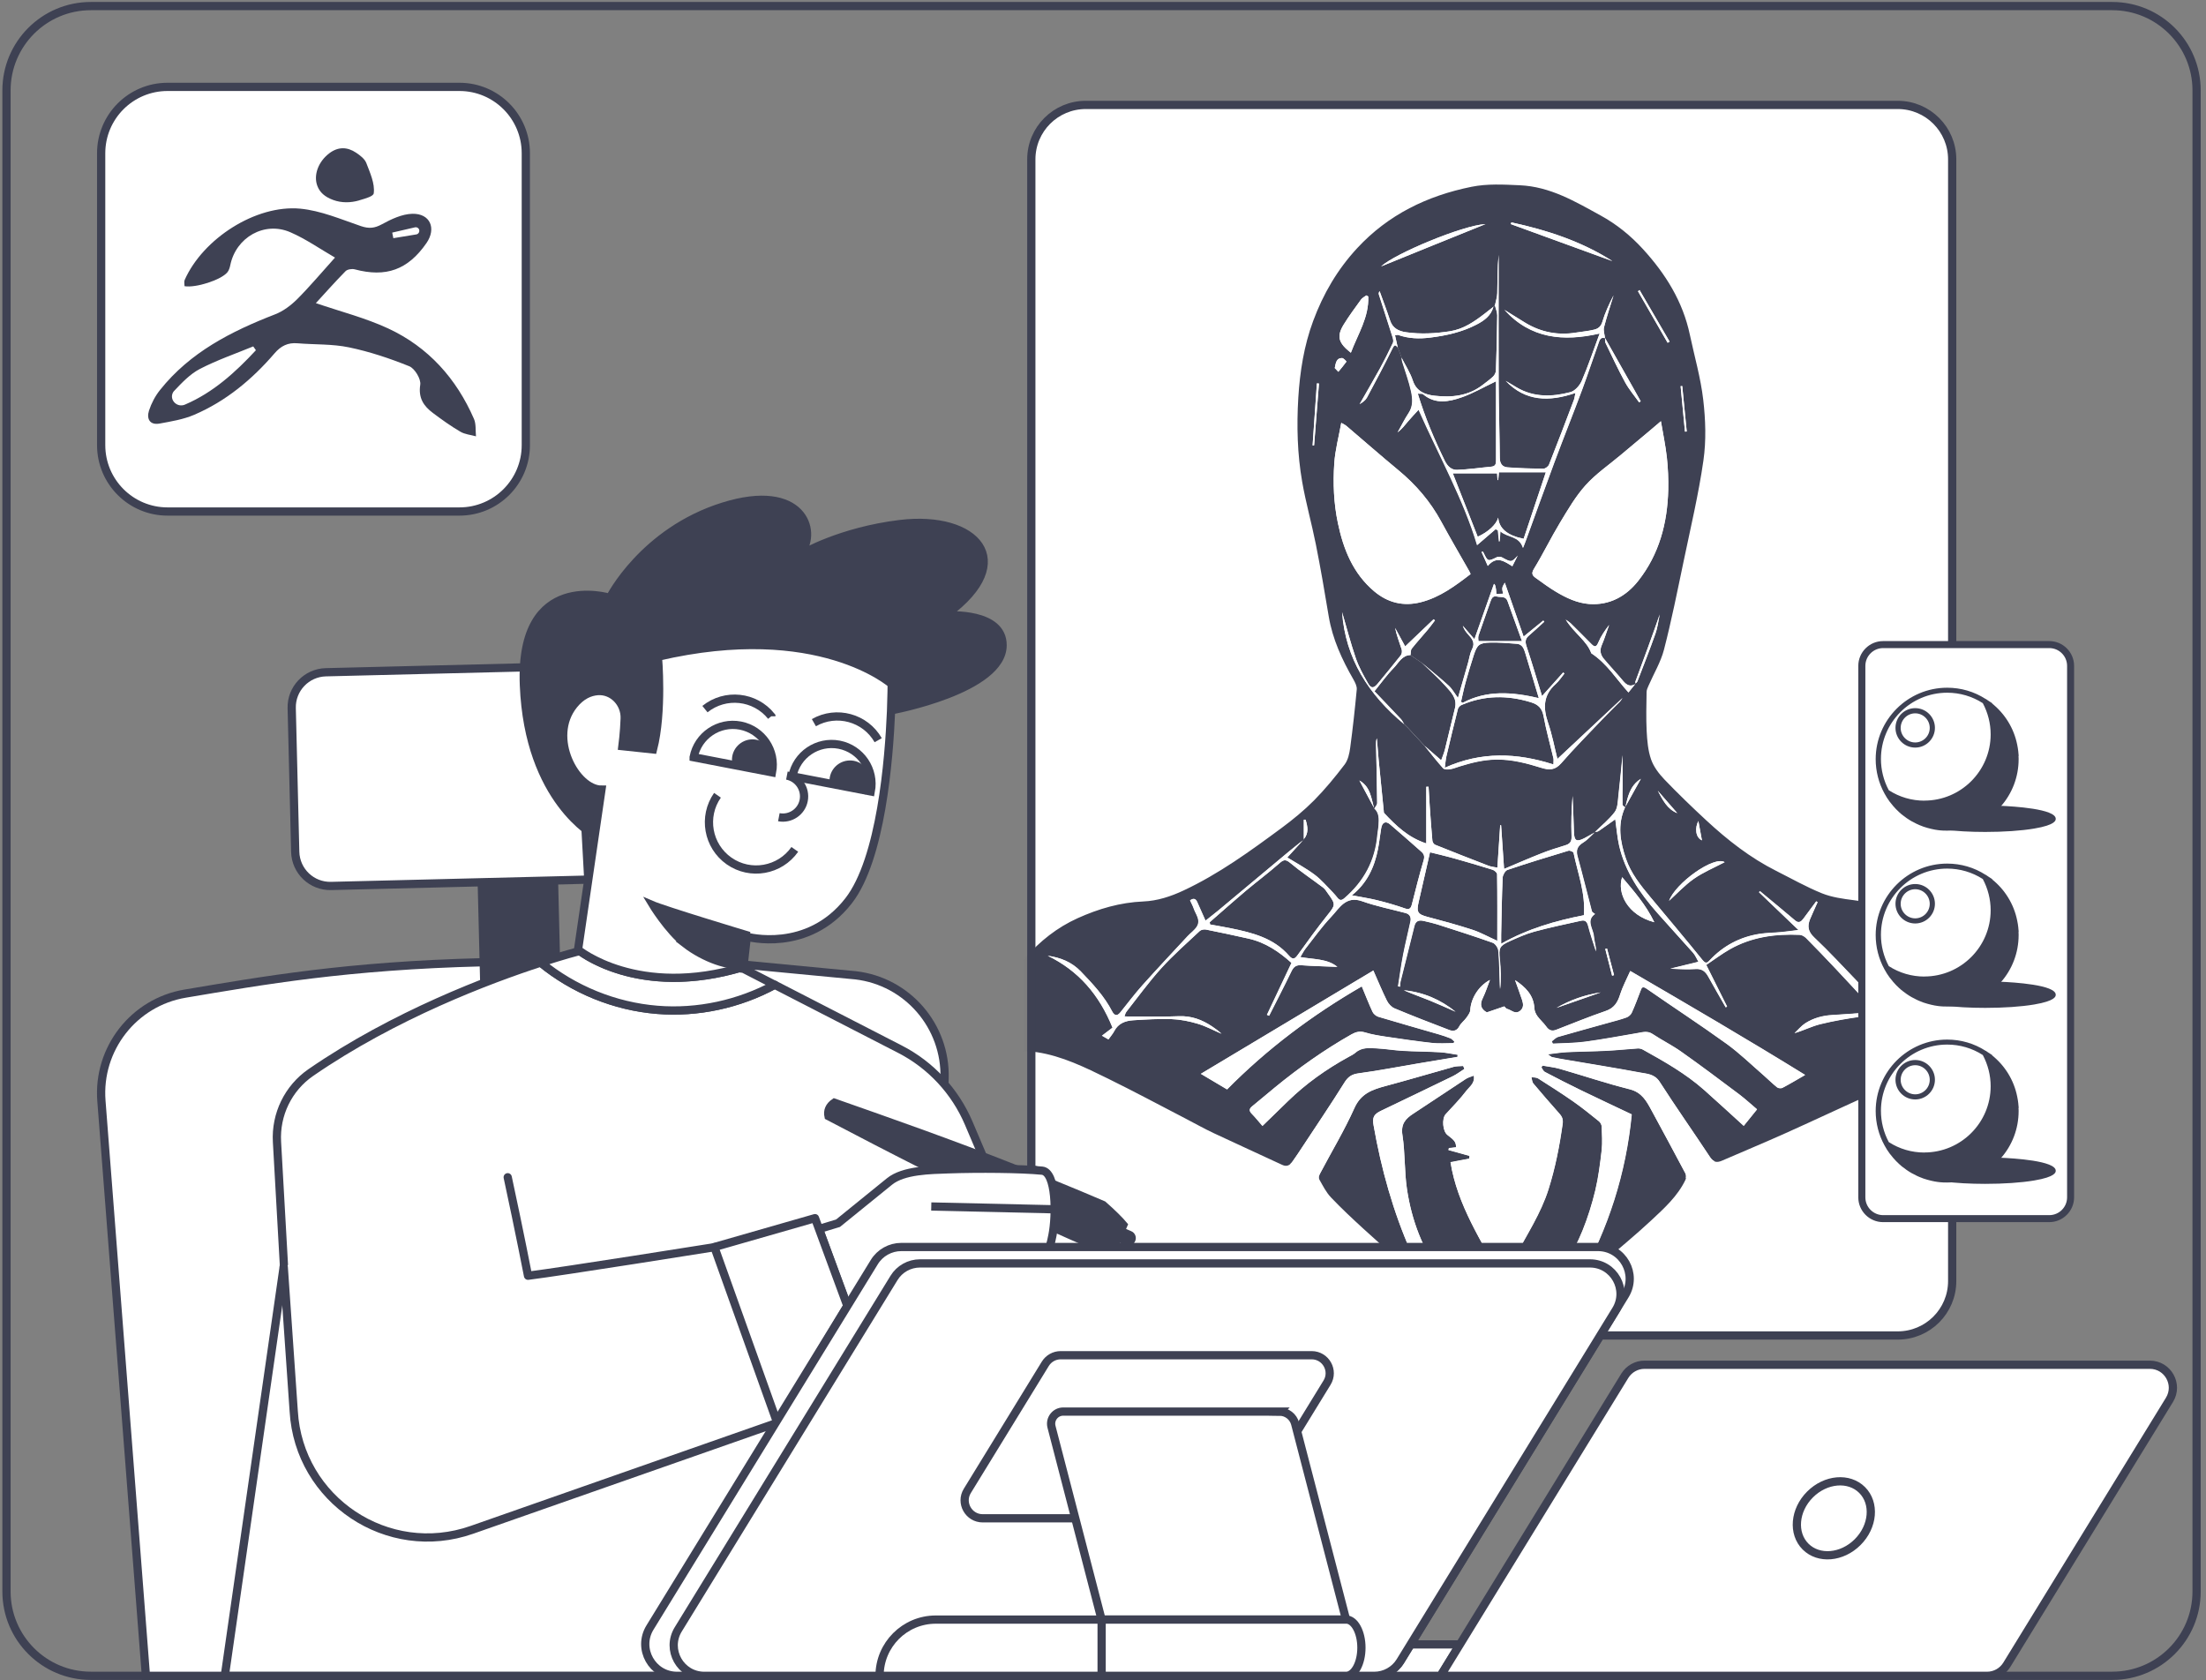 <svg width="340" height="259" viewBox="0 0 340 259" fill="none" xmlns="http://www.w3.org/2000/svg">
<rect x="0" y="0" width="340" height="259" fill="#808080" stroke="none"/>
<path d="M1 210.128V13.938C1 6.758 6.82 0.938 14 0.938H325.55C332.73 0.938 338.55 6.758 338.55 13.938V245.297C338.55 252.477 332.73 258.297 325.55 258.297H14C6.82 258.297 1 252.477 1 245.297V210.128Z" stroke="#3E4153" stroke-width="1.27" stroke-miterlimit="10"/>
<path d="M158.951 197.452C158.951 202.082 162.701 205.842 167.341 205.842H292.491C297.121 205.842 300.881 202.092 300.881 197.452V24.562C300.881 19.932 297.131 16.172 292.491 16.172H167.341C162.711 16.172 158.951 19.922 158.951 24.562V180.322C158.951 180.322 161.931 179.522 162.551 187.122L161.771 192.192L158.951 197.452Z" fill="white"/>
<mask id="mask0_7622_21275" style="mask-type:luminance" maskUnits="userSpaceOnUse" x="158" y="16" width="143" height="190">
<path d="M158.951 197.452C158.951 202.082 162.701 205.842 167.341 205.842H292.491C297.121 205.842 300.881 202.092 300.881 197.452V24.562C300.881 19.932 297.131 16.172 292.491 16.172H167.341C162.711 16.172 158.951 19.922 158.951 24.562V180.322C158.951 180.322 161.931 179.522 162.551 187.122L161.771 192.192L158.951 197.452Z" fill="white"/>
</mask>
<g mask="url(#mask0_7622_21275)">
<path d="M311.441 161.905C311.181 161.935 310.991 161.975 310.801 161.965C306.781 161.675 302.961 162.615 299.261 164.045C295.701 165.415 292.201 166.945 288.721 168.495C284.201 170.505 279.741 172.625 275.231 174.645C271.981 176.105 268.701 177.465 265.431 178.885C264.651 179.225 264.101 179.185 263.561 178.375C261.001 174.495 258.311 170.685 255.801 166.775C255.021 165.565 253.901 165.545 252.821 165.345C249.021 164.635 245.211 164.025 241.401 163.375C240.671 163.255 239.941 163.125 239.221 162.965C239.061 162.925 238.921 162.765 238.551 162.515C239.731 162.375 240.601 162.225 241.491 162.185C243.581 162.085 245.661 162.075 247.751 161.965C249.301 161.885 250.851 161.715 252.401 161.615C252.671 161.595 252.991 161.665 253.231 161.805C256.521 163.635 259.791 165.485 262.631 167.995C264.671 169.805 266.671 171.655 268.751 173.545C269.381 172.765 270.051 171.935 270.801 171.005C269.861 170.215 268.991 169.405 268.051 168.695C265.091 166.475 262.141 164.255 259.121 162.125C257.711 161.125 256.141 160.355 254.701 159.395C253.901 158.865 253.161 159.125 252.381 159.255C249.681 159.715 246.991 160.225 244.291 160.585C242.651 160.805 240.981 160.795 239.331 160.885C239.271 160.765 239.211 160.645 239.161 160.525C239.491 160.285 239.781 159.945 240.151 159.835C242.731 159.085 245.331 158.385 247.921 157.655C248.851 157.395 249.791 157.165 250.691 156.835C251.011 156.715 251.361 156.415 251.501 156.095C251.991 155.015 252.401 153.905 252.821 152.805C253.011 152.295 253.101 151.925 253.801 152.415C257.881 155.255 262.061 157.975 266.091 160.885C268.101 162.335 269.901 164.095 271.781 165.725C272.491 166.345 273.161 167.015 273.891 167.605C274.071 167.755 274.501 167.795 274.701 167.695C275.811 167.115 276.891 166.465 278.211 165.705C269.271 160.185 260.341 154.965 251.261 149.685C250.701 150.945 250.081 152.105 249.681 153.345C249.291 154.555 248.761 155.405 247.461 155.845C244.891 156.725 242.361 157.765 239.831 158.745C239.151 159.005 238.701 158.805 238.291 158.215C237.891 157.655 237.341 157.195 236.941 156.635C236.701 156.295 236.501 155.845 236.481 155.445C236.381 153.385 235.101 152.155 233.501 151.085C233.861 152.095 234.251 153.105 234.581 154.125C234.771 154.715 234.881 155.335 234.281 155.815C233.501 156.425 232.931 155.675 232.271 155.515C232.101 155.475 231.981 155.265 231.841 155.135C230.921 155.445 230.021 155.755 229.151 156.055C228.201 155.535 228.051 154.825 228.521 153.865C228.951 152.985 229.251 152.045 229.631 151.055C227.881 151.975 226.691 153.915 226.601 155.705C226.581 156.105 226.251 156.525 226.001 156.885C225.661 157.355 225.161 157.715 224.901 158.215C224.521 158.935 223.951 159.005 223.341 158.765C220.531 157.695 217.721 156.605 214.941 155.445C214.451 155.245 213.991 154.735 213.751 154.255C213.011 152.765 212.381 151.225 211.661 149.605C202.841 154.885 194.051 160.155 185.081 165.525C186.551 166.395 187.811 167.145 189.121 167.925C195.301 161.665 202.271 156.445 209.881 152.045C210.471 153.455 210.961 154.735 211.541 155.975C211.691 156.295 212.081 156.615 212.421 156.725C215.521 157.655 218.631 158.535 221.741 159.435C222.351 159.615 222.961 159.815 223.551 160.055C223.771 160.145 223.941 160.375 224.141 160.535C224.111 160.625 224.071 160.705 224.041 160.795C222.951 160.795 221.841 160.895 220.761 160.775C218.391 160.515 216.031 160.165 213.671 159.815C212.561 159.645 211.441 159.475 210.371 159.145C209.581 158.905 208.951 159.075 208.291 159.445C204.111 161.815 200.201 164.585 196.491 167.625C195.321 168.585 194.161 169.575 192.981 170.535C192.541 170.895 192.471 171.215 192.911 171.665C193.501 172.265 194.021 172.925 194.571 173.555C195.911 172.255 197.211 170.995 198.501 169.735C201.291 167.015 204.441 164.785 207.851 162.915C208.221 162.715 208.611 162.525 208.921 162.255C209.921 161.385 211.111 161.545 212.261 161.605C213.551 161.675 214.841 161.895 216.131 161.975C218.051 162.085 219.981 162.085 221.901 162.195C222.821 162.245 223.731 162.445 224.651 162.585C224.651 162.695 224.641 162.805 224.631 162.915C222.561 163.265 220.481 163.605 218.411 163.955C215.401 164.465 212.401 165.045 209.371 165.455C208.321 165.595 207.751 165.995 207.191 166.895C205.101 170.245 202.881 173.515 200.711 176.815C200.221 177.565 199.721 178.315 199.201 179.045C198.811 179.585 198.351 179.885 197.621 179.545C194.111 177.905 190.571 176.305 187.061 174.655C185.551 173.945 184.091 173.115 182.601 172.345C178.661 170.305 174.751 168.205 170.761 166.245C167.251 164.525 163.701 162.765 159.801 162.175C157.791 161.875 155.711 162.065 153.651 162.085C152.921 162.085 152.191 162.245 151.281 162.355C151.421 161.345 151.471 160.335 151.711 159.365C152.781 154.925 154.991 151.105 157.991 147.675C160.281 145.055 162.931 142.955 166.091 141.525C169.311 140.075 172.641 139.095 176.221 138.945C178.381 138.855 180.451 138.175 182.411 137.255C187.861 134.705 192.691 131.185 197.501 127.635C199.271 126.325 200.991 124.915 202.531 123.365C204.231 121.645 205.781 119.755 207.251 117.825C207.771 117.135 207.981 116.125 208.101 115.235C208.501 112.255 208.831 109.255 209.111 106.255C209.151 105.765 208.861 105.195 208.601 104.735C206.841 101.675 205.381 98.525 204.791 95.005C204.171 91.285 203.541 87.575 202.801 83.875C202.161 80.665 201.261 77.495 200.701 74.275C199.951 69.995 199.841 65.635 200.101 61.305C200.351 57.285 200.971 53.305 202.391 49.475C203.941 45.285 206.141 41.525 209.181 38.245C213.971 33.075 219.971 30.175 226.781 28.795C229.251 28.295 231.731 28.445 234.241 28.555C238.921 28.765 242.741 31.045 246.661 33.195C249.151 34.555 251.311 36.305 253.221 38.395C256.711 42.215 259.371 46.475 260.451 51.605C261.161 54.945 262.121 58.245 262.511 61.615C262.871 64.695 262.981 67.905 262.541 70.965C261.791 76.215 260.551 81.395 259.471 86.595C258.521 91.125 257.621 95.655 256.461 100.135C255.961 102.065 254.881 103.835 254.081 105.685C253.941 105.995 253.781 106.335 253.781 106.665C253.751 108.665 253.691 110.665 253.791 112.665C253.871 114.135 253.991 115.665 254.471 117.045C254.861 118.175 255.671 119.245 256.521 120.135C258.601 122.305 260.771 124.395 262.971 126.435C266.241 129.465 269.731 132.205 273.741 134.225C276.091 135.405 278.391 136.715 280.821 137.695C282.341 138.305 284.041 138.535 285.691 138.745C291.341 139.465 296.761 140.775 301.361 144.385C304.251 146.645 306.311 149.605 308.311 152.635C309.861 154.995 310.311 157.685 311.001 160.315C311.141 160.835 311.271 161.355 311.421 161.925L311.441 161.905ZM252.091 105.405C251.281 105.925 250.711 105.605 250.151 104.935C249.201 103.795 248.171 102.705 247.211 101.565C246.711 100.975 246.521 100.305 246.851 99.505C247.291 98.465 247.631 97.385 248.011 96.325C247.361 97.175 246.751 98.045 246.351 99.015C246.031 99.785 245.761 99.755 245.261 99.245C244.201 98.175 243.141 97.105 242.071 96.055C241.911 95.895 241.711 95.785 241.321 95.505C242.611 97.585 244.601 98.785 245.261 100.685C247.721 102.305 249.131 104.685 250.991 106.725C251.391 106.235 251.731 105.815 252.071 105.375C252.171 105.255 252.321 105.145 252.381 105.005C253.321 102.565 254.281 100.135 255.151 97.665C255.481 96.725 255.591 95.695 255.811 94.715C254.611 98.185 253.341 101.605 252.071 105.035C252.031 105.145 252.091 105.285 252.101 105.415L252.091 105.405ZM219.571 114.965L219.541 114.935C220.491 116.105 221.411 117.305 222.421 118.425C222.611 118.635 223.141 118.625 223.491 118.575C223.991 118.505 224.471 118.295 224.961 118.145C226.811 117.575 228.651 117.105 230.631 117.085C233.041 117.055 235.301 117.655 237.551 118.355C238.761 118.735 239.671 118.745 240.621 117.655C242.631 115.345 244.791 113.165 246.901 110.945C247.801 109.995 248.751 109.095 249.671 108.155C249.821 107.995 249.931 107.795 250.071 107.605C246.681 110.785 243.311 113.935 240.041 116.995C239.611 115.295 239.241 113.295 238.591 111.395C237.811 109.115 237.851 107.135 239.781 105.435C240.301 104.975 240.671 104.365 241.121 103.825C241.061 103.775 240.991 103.715 240.931 103.665C239.871 104.855 238.811 106.035 237.671 107.305C236.861 104.685 236.111 102.135 235.271 99.605C235.041 98.905 235.101 98.445 235.651 97.975C236.461 97.285 237.231 96.545 238.021 95.835C237.971 95.775 237.921 95.715 237.861 95.665C236.911 96.435 235.961 97.215 234.831 98.135C233.821 95.245 232.901 92.595 231.931 89.825C231.801 90.095 231.591 90.345 231.551 90.635C231.511 90.915 231.621 91.225 231.671 91.525C231.321 91.545 230.971 91.555 230.631 91.575C230.591 90.595 230.468 90.075 230.261 90.015C229.291 92.765 228.321 95.515 227.251 98.535C226.551 97.725 226.001 97.095 225.461 96.465C225.631 96.995 225.921 97.395 226.251 97.765C226.851 98.435 227.421 99.055 226.881 100.095C226.551 100.735 226.461 101.495 226.261 102.205C225.761 103.955 225.251 105.695 224.711 107.585C224.171 106.855 223.811 106.185 223.291 105.705C221.971 104.495 220.561 103.375 219.191 102.215C218.591 101.805 218.001 101.395 217.401 100.985C217.461 100.645 217.401 100.215 217.601 99.975C218.381 98.985 219.241 98.055 220.051 97.085C220.441 96.615 220.801 96.115 221.171 95.635C221.101 95.575 221.031 95.525 220.961 95.465C219.501 96.855 218.031 98.255 216.581 99.645C216.131 98.815 215.581 97.805 215.031 96.795C215.271 97.945 215.691 99.015 216.041 100.105C216.131 100.375 216.081 100.805 215.911 101.015C214.751 102.485 213.551 103.925 212.361 105.375C211.751 106.115 211.341 106.175 210.861 105.335C210.151 104.095 209.441 102.805 208.971 101.455C208.161 99.105 207.541 96.695 206.861 94.365C207.381 101.555 210.971 107.105 216.421 111.625L217.031 112.225C217.881 113.145 218.731 114.065 219.581 114.985L219.571 114.965ZM250.491 124.455C250.351 124.315 250.081 124.185 250.081 124.035C250.051 123.025 250.081 122.005 250.091 120.995C250.091 119.185 250.091 117.385 250.091 116.415C249.941 117.955 249.721 120.335 249.451 122.705C249.351 123.545 249.351 124.545 248.891 125.165C248.031 126.315 246.871 127.235 245.841 128.255C245.281 128.565 244.741 128.905 244.171 129.195C242.971 129.805 242.621 129.575 242.581 128.255C242.531 126.395 242.441 124.535 242.371 122.675C242.191 124.765 242.141 126.865 242.211 128.945C242.241 129.775 241.911 130.085 241.201 130.295C239.971 130.665 238.751 131.055 237.561 131.525C235.661 132.275 233.781 133.095 231.811 133.925C231.651 131.575 231.501 129.385 231.351 127.185C231.301 127.185 231.251 127.185 231.211 127.185C231.071 129.325 230.931 131.475 230.781 133.725C230.201 133.605 229.771 133.575 229.391 133.425C226.651 132.365 223.911 131.295 221.181 130.195C220.981 130.115 220.781 129.795 220.761 129.565C220.601 127.785 220.481 126.015 220.351 124.235C220.281 123.245 220.231 122.245 220.171 121.255C220.051 121.255 219.941 121.255 219.821 121.255V129.995C216.991 129.065 215.131 127.225 213.331 125.315C213.261 125.235 213.281 125.065 213.261 124.935C213.001 122.295 212.731 119.665 212.471 117.025C212.371 115.945 212.291 114.865 212.201 113.785C212.081 114.115 212.071 114.435 212.081 114.755C212.141 117.755 212.221 120.755 212.251 123.755C212.251 124.055 211.961 124.355 211.811 124.655C211.321 123.095 211.271 121.295 209.511 120.295C210.311 121.795 211.071 123.215 211.831 124.635C212.571 125.345 212.511 126.255 212.461 127.155C212.431 127.665 212.321 128.175 212.271 128.685C211.931 132.645 210.191 135.855 207.191 138.435C206.771 138.795 206.481 138.825 206.131 138.405C205.881 138.105 205.641 137.805 205.371 137.525C204.451 136.605 203.611 135.585 202.581 134.815C201.251 133.825 199.771 133.035 198.371 132.165C199.221 131.235 200.081 130.295 200.931 129.355C201.751 128.395 201.541 127.365 201.221 126.335C201.131 126.335 201.041 126.335 200.951 126.335C200.951 127.355 200.951 128.365 200.951 129.385C200.161 130.025 199.361 130.645 198.581 131.295C194.961 134.315 191.341 137.345 187.721 140.365C187.101 140.875 186.461 141.365 185.771 141.915C185.301 140.865 184.901 139.965 184.501 139.055C184.281 138.535 183.961 138.365 183.401 138.775C183.591 139.195 183.821 139.605 183.971 140.045C184.281 140.945 185.081 141.815 184.441 142.825C184.081 143.395 183.481 143.795 183.011 144.305C180.691 146.815 178.351 149.295 176.071 151.845C174.871 153.185 173.781 154.635 172.651 156.045C172.141 156.685 171.701 156.515 171.381 155.895C170.161 153.535 168.371 151.635 166.551 149.735C165.151 148.275 163.441 147.595 161.471 147.315C166.191 149.615 169.391 153.295 171.451 158.395C171.001 158.735 170.461 159.145 169.821 159.635C170.251 159.885 170.541 160.045 170.811 160.205C171.141 159.735 171.471 159.365 171.691 158.945C172.311 157.725 173.421 157.325 174.641 157.255C176.621 157.125 178.621 157.005 180.601 157.085C181.941 157.135 183.291 157.405 184.581 157.795C185.841 158.165 187.021 158.805 188.231 159.335C187.781 158.905 187.291 158.555 186.791 158.215C185.231 157.165 183.581 156.545 181.631 156.635C178.861 156.755 176.091 156.665 173.281 156.665C173.351 156.505 173.401 156.175 173.581 155.935C175.351 153.675 177.041 151.345 178.961 149.225C180.801 147.195 182.871 145.375 184.871 143.505C185.081 143.305 185.541 143.215 185.841 143.275C188.041 143.715 190.231 144.185 192.421 144.675C195.031 145.265 197.151 146.715 199.031 148.415C197.731 151.155 196.491 153.785 195.251 156.415C195.361 156.465 195.471 156.515 195.571 156.565C196.721 154.295 197.891 152.045 198.991 149.755C199.331 149.045 199.701 148.725 200.521 148.775C202.411 148.905 204.311 148.945 206.091 149.025C204.551 147.755 202.451 147.885 200.381 147.515C200.691 147.005 200.901 146.575 201.191 146.205C202.491 144.555 203.701 142.835 205.141 141.315C206.401 139.985 207.371 138.005 209.931 138.915C212.091 139.685 214.371 140.135 216.601 140.725C217.311 140.915 217.501 141.415 217.361 142.065C217.001 143.755 216.571 145.445 216.241 147.145C215.931 148.765 215.711 150.405 215.451 152.035L215.771 152.075C215.791 151.815 215.771 151.555 215.821 151.315C216.531 148.455 217.261 145.605 217.961 142.745C218.171 141.885 218.721 141.785 219.441 141.955C220.161 142.125 220.881 142.285 221.581 142.505C224.411 143.415 227.251 144.315 230.051 145.315C230.441 145.455 230.871 146.095 230.911 146.535C231.071 148.285 231.081 150.045 231.141 151.805C231.141 152.015 231.181 152.225 231.191 152.445C231.331 150.905 231.281 149.385 231.131 147.865C230.951 146.135 231.051 145.795 232.611 145.095C233.861 144.525 235.131 143.955 236.461 143.595C238.841 142.945 241.261 142.445 243.661 141.915C244.251 141.785 244.571 142.025 244.741 142.675C245.081 144.015 245.551 145.325 245.961 146.645C245.961 145.825 245.681 145.065 245.621 144.285C245.531 143.125 244.361 141.895 245.801 140.875C245.601 140.715 245.361 140.615 245.321 140.465C244.581 137.645 243.891 134.805 243.111 131.995C242.831 130.975 243.111 130.395 243.991 129.855C244.661 129.435 245.191 128.805 245.791 128.265C245.991 128.215 246.231 128.215 246.391 128.105C247.231 127.535 248.041 126.935 248.951 126.295C249.161 127.735 249.251 129.055 249.541 130.335C250.461 134.365 252.731 137.665 255.421 140.715C257.241 142.785 259.121 144.805 260.951 146.875C261.281 147.255 261.481 147.755 261.771 148.265C260.201 148.645 258.821 148.985 257.451 149.315C258.791 149.395 260.081 149.455 261.361 149.375C262.331 149.315 262.851 149.765 263.281 150.545C264.161 152.135 265.071 153.705 265.971 155.275C266.041 155.235 266.111 155.205 266.181 155.165C265.131 153.065 264.081 150.965 262.971 148.745C264.211 147.915 265.371 147.035 266.621 146.325C269.961 144.435 273.621 143.935 277.391 144.105C277.731 144.125 278.121 144.365 278.371 144.615C279.911 146.165 281.421 147.745 282.921 149.335C284.731 151.255 286.521 153.195 288.301 155.135C288.511 155.355 288.631 155.655 288.861 156.035C286.591 156.185 284.461 156.345 282.341 156.475C280.871 156.565 279.471 156.945 278.241 157.735C277.621 158.135 277.131 158.745 276.581 159.255C277.981 158.845 279.221 158.205 280.551 157.875C282.631 157.365 284.761 156.995 286.881 156.705C288.521 156.485 290.091 156.635 291.301 158.075C291.861 158.745 292.681 159.205 293.381 159.765C293.471 159.675 293.561 159.595 293.641 159.505C292.941 158.695 292.241 157.885 291.541 157.075C293.741 153.765 294.621 151.995 294.541 151.015C293.361 152.645 292.191 154.255 290.971 155.945C290.621 155.685 290.251 155.485 289.971 155.195C288.721 153.905 287.501 152.595 286.261 151.305C284.061 149.025 281.911 146.685 279.611 144.515C278.641 143.595 278.521 142.755 278.981 141.665C279.341 140.795 279.751 139.935 280.131 139.075C280.061 139.035 279.991 138.985 279.921 138.945C279.251 139.845 278.601 140.755 277.921 141.645C277.601 142.075 277.221 142.355 276.701 141.925C275.851 141.225 275.021 140.505 274.171 139.805C273.201 138.995 272.221 138.185 271.241 137.375C271.191 137.425 271.151 137.485 271.101 137.535C273.061 139.415 275.021 141.295 277.191 143.365C276.091 143.495 275.281 143.615 274.461 143.695C273.361 143.795 272.251 143.795 271.171 143.965C268.141 144.445 265.561 145.805 263.471 148.065C263.041 148.525 262.821 148.515 262.361 147.955C259.741 144.705 257.051 141.525 254.381 138.325C252.851 136.495 251.351 134.625 250.581 132.345C249.701 129.755 249.251 127.115 250.451 124.465C251.231 123.055 252.011 121.645 252.891 120.065C251.131 121.195 250.891 122.885 250.481 124.495L250.491 124.455ZM247.381 52.105C247.401 52.345 247.341 52.625 247.441 52.835C248.431 54.885 249.391 56.955 250.481 58.945C251.071 60.035 251.901 60.995 252.631 62.015C252.711 61.965 252.791 61.915 252.871 61.855C252.521 61.225 252.171 60.595 251.821 59.975C250.341 57.355 248.861 54.735 247.381 52.115C247.321 51.555 247.101 50.955 247.221 50.445C247.641 48.785 248.191 47.155 248.691 45.525C248.001 46.855 247.381 48.205 246.961 49.615C246.751 50.335 246.301 50.655 245.731 50.795C244.831 51.025 243.901 51.095 242.981 51.245C240.171 51.715 237.541 51.225 235.091 49.745C234.011 49.095 232.951 48.415 231.871 47.745C235.901 52.195 240.951 52.675 246.551 51.395C245.611 53.925 244.801 56.355 243.791 58.695C243.481 59.415 242.741 60.255 242.041 60.435C239.211 61.175 236.361 61.265 233.711 59.675C233.161 59.345 232.611 59.025 232.071 58.695C235.121 61.885 238.781 61.945 242.821 60.555C242.711 61.045 242.681 61.355 242.581 61.635C241.321 64.965 240.061 68.285 238.751 71.595C238.641 71.885 238.191 72.225 237.911 72.225C236.051 72.225 234.201 72.165 232.351 72.025C231.561 71.965 231.161 71.445 231.161 70.565C231.131 66.705 231.001 62.855 230.981 58.995C230.951 52.735 230.981 46.475 230.981 40.215C230.981 39.905 230.981 39.595 230.981 39.285C230.781 41.265 230.811 43.225 230.771 45.185C230.751 45.815 230.531 46.435 230.411 47.055C230.331 47.135 230.261 47.205 230.181 47.285C229.731 47.645 229.281 48.005 228.821 48.355C227.211 49.585 225.591 50.725 223.481 51.055C221.221 51.405 218.981 51.525 216.721 51.205C215.511 51.035 214.631 50.535 214.261 49.395C213.761 47.875 213.181 46.375 212.641 44.865C212.531 45.055 212.491 45.225 212.531 45.375C213.231 47.565 213.951 49.755 214.641 51.955C214.731 52.235 214.811 52.605 214.701 52.835C214.071 54.175 213.411 55.505 212.691 56.805C211.681 58.645 210.621 60.465 209.571 62.285C210.021 62.015 210.461 61.705 210.691 61.285C212.041 58.765 213.381 56.245 214.641 53.685C214.941 53.065 215.101 53.135 215.451 53.555C215.651 54.095 215.851 54.625 216.051 55.165C216.081 55.355 216.091 55.545 216.151 55.725C216.611 57.255 217.191 58.765 217.521 60.325C217.751 61.405 217.861 62.555 217.151 63.605C216.511 64.565 216.001 65.605 215.441 66.615C216.091 66.115 216.561 65.505 217.051 64.915C217.521 64.355 218.031 63.825 218.671 63.125C221.861 70.335 225.601 76.975 227.691 83.995C228.591 83.225 229.571 82.385 230.551 81.535C230.661 81.595 230.781 81.655 230.891 81.715C230.951 82.285 231.001 82.855 231.061 83.425C231.091 83.425 231.121 83.425 231.151 83.425C231.181 82.985 231.221 82.545 231.271 81.865C232.421 82.875 234.181 82.545 234.761 84.425C234.931 83.995 235.041 83.725 235.141 83.445C236.631 79.355 238.101 75.245 239.621 71.165C241.011 67.435 242.491 63.745 243.881 60.015C244.751 57.675 245.521 55.295 246.371 52.945C246.531 52.515 246.641 51.845 247.421 52.085L247.381 52.105ZM255.991 64.915C255.281 65.515 254.751 65.985 254.201 66.435C252.741 67.665 251.281 68.885 249.821 70.105C247.991 71.645 245.981 73.015 244.391 74.775C242.841 76.495 241.641 78.555 240.431 80.565C239.021 82.895 237.831 85.365 236.411 87.685C235.951 88.445 236.221 88.745 236.711 89.095C237.731 89.825 238.741 90.575 239.811 91.215C241.391 92.155 243.071 92.955 244.921 93.095C248.081 93.325 250.621 91.905 252.491 89.525C255.711 85.445 256.991 80.625 257.111 75.495C257.151 73.835 257.081 72.175 256.901 70.525C256.701 68.695 256.311 66.885 255.981 64.915H255.991ZM206.721 65.165C206.331 67.315 205.781 69.355 205.641 71.415C205.431 74.495 205.561 77.595 206.201 80.635C207.051 84.665 208.531 88.385 211.781 91.135C213.881 92.905 216.291 93.505 218.981 92.825C221.921 92.075 224.281 90.305 226.651 88.485C226.571 88.315 226.521 88.165 226.441 88.035C225.001 85.495 223.521 82.975 222.131 80.415C220.461 77.335 218.241 74.735 215.541 72.495C212.831 70.255 210.181 67.925 207.501 65.645C207.311 65.485 207.071 65.385 206.711 65.175L206.721 65.165ZM300.741 155.245C300.611 150.975 296.071 143.985 291.611 144.145C291.431 144.805 291.651 145.235 292.291 145.525C292.691 145.705 293.141 145.925 293.411 146.255C294.781 147.925 296.091 149.645 297.441 151.325C298.511 152.655 299.631 153.935 300.731 155.245H300.741ZM210.881 45.705C210.781 45.645 210.691 45.595 210.591 45.535C210.311 45.745 209.961 45.905 209.771 46.175C208.851 47.445 207.911 48.705 207.091 50.045C205.931 51.935 206.371 52.925 208.201 54.375C209.281 51.505 211.011 48.895 210.881 45.715V45.705ZM254.971 142.145C253.641 139.405 251.811 137.355 250.011 135.205C249.211 137.645 250.811 141.045 254.971 142.145ZM248.471 40.225C243.711 37.185 238.421 35.465 232.941 34.285C232.911 34.375 232.881 34.455 232.851 34.545C238.061 36.445 243.261 38.335 248.471 40.235V40.225ZM228.921 34.545C225.411 34.745 215.001 39.085 212.861 41.065C215.621 39.945 218.211 38.885 220.811 37.835C223.431 36.775 226.061 35.715 228.921 34.555V34.545ZM257.241 138.855C258.431 137.775 259.641 136.455 261.071 135.455C262.521 134.435 264.201 133.745 265.811 132.895C264.161 131.855 258.201 136.145 257.241 138.865V138.855ZM224.361 155.955C222.051 154.085 219.391 152.925 216.371 152.635C217.681 153.205 219.031 153.675 220.361 154.215C221.711 154.765 223.031 155.375 224.371 155.955H224.361ZM252.701 44.705C252.621 44.765 252.531 44.835 252.451 44.895C253.971 47.545 255.501 50.185 257.021 52.835C257.121 52.775 257.221 52.715 257.321 52.655C255.781 50.005 254.241 47.355 252.691 44.705H252.701ZM205.721 56.725C205.861 56.875 206.071 57.085 206.271 57.305C206.701 56.785 207.131 56.275 207.521 55.735C207.531 55.715 207.071 55.185 206.841 55.185C206.001 55.185 205.881 55.865 205.721 56.725ZM203.281 59.115C203.181 59.115 203.071 59.105 202.971 59.095C202.751 62.275 202.531 65.455 202.311 68.645H202.541C202.791 65.475 203.041 62.295 203.291 59.115H203.281ZM233.931 85.615C232.941 86.705 232.941 86.685 231.481 85.905C231.271 85.795 230.921 85.775 230.711 85.875C229.301 86.555 229.311 86.565 228.641 85.185C228.611 85.115 228.551 85.065 228.501 85.005C228.451 85.035 228.391 85.065 228.341 85.085C228.641 85.745 228.941 86.405 229.301 87.225C230.671 85.605 231.851 86.525 233.081 87.275C233.391 86.665 233.651 86.145 233.921 85.615H233.931ZM259.281 59.505C259.191 59.505 259.111 59.525 259.021 59.525C259.241 61.855 259.471 64.195 259.691 66.525L259.961 66.505C259.731 64.175 259.501 61.835 259.271 59.505H259.281ZM239.891 155.345L246.701 152.965C244.271 153.325 242.011 154.135 239.891 155.345ZM258.511 125.335C257.511 124.185 256.501 123.035 255.501 121.875C256.251 123.265 256.941 124.705 258.511 125.335ZM248.471 150.395C248.571 150.365 248.661 150.325 248.761 150.295C248.401 148.925 248.041 147.555 247.681 146.195C247.591 146.215 247.501 146.245 247.411 146.265L248.471 150.405V150.395ZM261.761 126.545C261.211 127.585 261.301 129.065 262.311 129.525C262.131 128.585 261.951 127.595 261.761 126.545Z" fill="#3E4153"/>
<path d="M227.162 165.807C227.382 166.957 226.522 167.497 226.042 168.117C225.062 169.407 223.922 170.567 222.822 171.767C222.212 172.437 222.362 174.387 223.092 174.947C224.232 175.817 224.402 176.047 224.432 176.857C224.062 176.897 223.692 176.947 223.322 176.987C223.302 177.087 223.272 177.177 223.252 177.277C224.332 177.577 225.422 177.877 226.502 178.177C226.492 178.317 226.482 178.467 226.462 178.607C225.552 178.777 224.642 178.947 223.572 179.157C224.642 185.847 228.352 191.267 231.472 197.197C232.242 195.907 232.942 194.817 233.552 193.677C235.352 190.277 237.492 187.047 238.672 183.327C239.712 180.027 240.372 176.667 240.852 173.247C240.982 172.337 240.622 171.967 240.152 171.437C238.862 169.977 237.582 168.517 236.332 167.017C236.132 166.777 236.132 166.367 236.032 166.037C236.382 166.097 236.792 166.067 237.072 166.237C238.912 167.407 240.762 168.587 242.552 169.837C243.892 170.777 245.172 171.817 246.452 172.847C246.672 173.027 246.862 173.377 246.872 173.657C246.912 174.867 247.002 176.097 246.872 177.297C246.632 179.377 246.372 181.457 245.892 183.487C245.382 185.597 244.732 187.697 243.912 189.717C242.382 193.477 240.172 196.837 237.322 199.757C236.312 200.797 235.252 201.797 234.142 202.717C232.982 203.677 231.622 203.307 230.352 202.957C226.742 201.977 224.302 199.487 222.172 196.567C219.272 192.587 217.572 188.117 216.852 183.297C216.442 180.547 216.582 177.707 216.152 174.957C215.892 173.257 216.622 172.447 217.822 171.667C220.532 169.887 223.222 168.087 225.932 166.307C226.272 166.087 226.682 165.987 227.152 165.797L227.162 165.807Z" fill="#3E4153"/>
<path d="M225.712 164.757C225.112 165.137 224.542 165.577 223.912 165.887C220.242 167.677 216.552 169.437 212.872 171.207C211.732 171.757 211.492 172.227 211.712 173.467C212.892 180.197 214.722 186.747 217.482 193.007C218.112 194.427 218.752 195.847 219.212 197.387C218.672 196.957 218.112 196.537 217.602 196.077C215.102 193.857 212.602 191.647 210.132 189.387C208.422 187.817 206.722 186.237 205.132 184.557C204.392 183.777 203.892 182.767 203.352 181.817C203.232 181.597 203.292 181.177 203.422 180.927C205.202 177.547 207.192 174.257 208.752 170.777C209.762 168.517 211.532 167.927 213.582 167.377C217.072 166.437 220.542 165.407 224.022 164.437C224.492 164.307 225.012 164.337 225.512 164.297C225.572 164.447 225.642 164.597 225.702 164.737L225.712 164.757Z" fill="#3E4153"/>
<path d="M251.492 171.778C248.902 170.548 246.292 169.328 243.692 168.068C241.812 167.158 239.962 166.208 238.112 165.238C237.872 165.118 237.752 164.778 237.582 164.538C237.632 164.448 237.682 164.358 237.732 164.258C238.622 164.418 239.542 164.508 240.412 164.758C244.012 165.798 247.562 166.998 251.192 167.908C253.052 168.378 253.772 169.718 254.542 171.138C256.302 174.378 258.052 177.628 259.782 180.888C259.912 181.148 259.892 181.588 259.762 181.868C258.552 184.388 256.502 186.228 254.522 188.078C252.132 190.308 249.602 192.388 247.122 194.518C245.952 195.518 244.762 196.488 243.402 197.368C247.892 189.388 250.622 180.888 251.502 171.788L251.492 171.778Z" fill="#3E4153"/>
<path d="M216.032 55.172C215.832 54.633 215.632 54.102 215.432 53.562C215.292 52.953 215.162 52.343 215.012 51.682C215.252 51.653 215.392 51.583 215.492 51.623C217.112 52.193 218.732 52.252 220.442 52.032C222.952 51.722 225.382 51.172 227.622 50.002C228.732 49.422 229.812 48.653 230.172 47.292C230.252 47.212 230.322 47.142 230.402 47.062C230.532 47.572 230.772 48.093 230.762 48.602C230.732 51.432 230.662 54.273 230.562 57.102C230.552 57.413 230.362 57.792 230.142 58.013C229.662 58.483 229.102 58.873 228.572 59.282C226.362 61.023 223.772 61.292 221.132 60.992C219.702 60.833 218.312 60.373 217.752 58.653C217.352 57.432 216.622 56.322 216.032 55.163V55.172Z" fill="#3E4153"/>
<path d="M217.022 112.209L216.412 111.609C216.252 111.349 216.122 111.049 215.912 110.829C214.562 109.389 213.192 107.969 211.842 106.549C212.882 105.269 213.772 103.999 214.852 102.909C215.582 102.159 216.082 100.999 217.392 100.969C217.992 101.379 218.582 101.789 219.182 102.199C220.382 103.359 221.652 104.459 222.752 105.699C223.602 106.659 224.642 107.619 224.242 109.179C223.702 111.289 223.232 113.409 222.702 115.519C222.542 116.149 222.272 116.759 222.122 117.189C221.212 116.399 220.382 115.679 219.552 114.949L219.582 114.979C218.732 114.059 217.882 113.139 217.032 112.219L217.022 112.209Z" fill="#3E4153"/>
<path d="M186.451 142.138C188.311 140.518 190.141 138.878 192.031 137.288C193.711 135.878 195.471 134.568 197.121 133.118C197.761 132.558 198.081 132.358 198.851 133.008C200.471 134.368 202.241 135.538 203.931 136.818C204.231 137.048 204.431 137.398 204.661 137.718C205.901 139.428 205.841 139.478 204.571 141.078C203.011 143.038 201.541 145.068 200.071 147.108C199.611 147.748 199.301 148.048 198.651 147.298C196.311 144.598 193.061 143.778 189.751 143.098C188.671 142.878 187.581 142.698 186.501 142.498C186.481 142.378 186.461 142.258 186.441 142.148L186.451 142.138Z" fill="#3E4153"/>
<path d="M244.121 141.062C239.731 141.922 235.471 143.142 231.361 145.462C231.361 144.832 231.361 144.462 231.361 144.082C231.431 141.152 231.461 138.212 231.591 135.282C231.611 134.862 231.981 134.202 232.331 134.082C235.451 133.032 238.591 132.062 241.741 131.122C241.961 131.052 242.491 131.282 242.521 131.452C243.161 134.592 244.381 137.632 244.111 141.062H244.121Z" fill="#3E4153"/>
<path d="M230.771 145.017C229.371 144.387 228.191 143.717 226.931 143.307C224.661 142.567 222.341 141.937 220.031 141.327C218.511 140.927 218.281 140.607 218.651 139.027C219.221 136.537 219.791 134.037 220.401 131.367C221.651 131.677 222.821 131.937 223.971 132.267C226.001 132.837 228.031 133.427 230.041 134.057C230.331 134.147 230.741 134.507 230.741 134.747C230.791 138.087 230.771 141.417 230.771 145.017Z" fill="#3E4153"/>
<path d="M208.361 137.996C210.701 136.136 211.841 133.666 212.381 130.876C212.591 129.806 212.701 128.716 212.881 127.636C213.031 126.746 213.571 126.496 214.231 127.056C215.861 128.436 217.451 129.866 219.061 131.276C219.491 131.656 219.591 132.016 219.411 132.636C218.741 134.876 218.181 137.146 217.601 139.416C217.441 140.036 217.211 140.266 216.511 140.016C215.121 139.526 213.701 139.126 212.271 138.766C211.031 138.456 209.761 138.276 208.361 138.006V137.996Z" fill="#3E4153"/>
<path d="M230.572 58.766C230.572 62.746 230.572 66.826 230.572 70.906C230.572 71.446 230.532 71.866 229.852 71.936C228.082 72.096 226.322 72.366 224.562 72.426C223.702 72.456 223.082 71.866 222.672 71.026C221.052 67.716 219.632 64.336 218.512 60.676C218.862 60.716 219.182 60.646 219.332 60.776C221.242 62.376 223.352 61.926 225.362 61.216C227.082 60.606 228.692 59.666 230.562 58.776L230.572 58.766Z" fill="#3E4153"/>
<path d="M230.742 72.957C230.762 73.307 230.782 73.647 230.802 73.997C230.842 73.997 230.882 73.997 230.912 73.997C230.942 73.637 230.972 73.287 231.022 72.797H238.252C237.122 76.187 235.972 79.627 234.832 83.047C232.312 82.537 231.042 81.447 230.912 79.787C230.642 80.817 229.372 82.017 227.752 82.727C226.472 79.477 225.192 76.227 223.912 72.957H230.742Z" fill="#3E4153"/>
<path d="M239.422 117.827C233.782 116.017 228.282 115.807 222.682 118.337C222.792 117.547 222.812 117.047 222.932 116.567C223.502 114.137 224.082 111.707 224.702 109.277C224.762 109.037 225.032 108.757 225.272 108.657C228.772 107.157 232.312 107.127 235.942 108.237C237.152 108.607 237.692 109.197 237.922 110.447C238.312 112.617 238.922 114.747 239.432 116.897C239.482 117.107 239.432 117.347 239.432 117.827H239.422Z" fill="#3E4153"/>
<path d="M237.182 107.614C233.042 106.644 229.152 106.354 225.432 108.334C225.342 108.284 225.262 108.224 225.172 108.174C225.402 107.184 225.602 106.184 225.872 105.204C226.262 103.784 226.692 102.374 227.142 100.974C227.662 99.384 228.002 99.084 229.702 99.044C231.062 99.014 232.432 99.134 233.782 99.234C234.652 99.304 234.882 100.024 235.092 100.714C235.762 102.914 236.422 105.124 237.172 107.624L237.182 107.614Z" fill="#3E4153"/>
<path d="M227.861 98.819C227.861 98.648 227.771 98.269 227.871 97.959C228.471 96.168 229.141 94.398 229.751 92.609C229.921 92.109 230.181 91.808 230.721 91.948C231.291 92.099 232.051 91.829 232.341 92.648C233.061 94.668 233.801 96.678 234.571 98.819H227.851H227.861Z" fill="#3E4153"/>
<path d="M249.692 153.318C249.302 154.528 248.772 155.378 247.472 155.818C244.902 156.698 242.372 157.738 239.842 158.718C239.162 158.978 238.712 158.778 238.302 158.188C237.902 157.628 237.352 157.168 236.952 156.608C236.712 156.268 236.512 155.828 236.492 155.418C236.392 153.358 235.112 152.128 233.512 151.058C233.872 152.068 234.262 153.078 234.592 154.098C234.782 154.688 234.892 155.308 234.292 155.788C233.512 156.398 232.942 155.648 232.282 155.488C232.112 155.448 231.992 155.238 231.852 155.108C230.932 155.418 230.032 155.728 229.162 156.028C228.212 155.508 228.062 154.798 228.532 153.838C228.962 152.958 229.262 152.018 229.642 151.028C227.892 151.948 226.702 153.888 226.612 155.678C226.592 156.078 226.262 156.498 226.012 156.858C225.672 157.328 225.172 157.688 224.912 158.188C224.532 158.908 223.962 158.978 223.352 158.738C220.542 157.668 217.732 156.578 214.952 155.418C214.462 155.218 214.002 154.708 213.762 154.228C213.022 152.738 212.392 151.198 211.672 149.578C202.852 154.858 194.062 160.128 185.092 165.498C186.562 166.368 187.822 167.118 189.132 167.898C195.312 161.638 202.282 156.418 209.892 152.018C210.482 153.428 210.972 154.708 211.552 155.948C211.702 156.268 212.092 156.588 212.432 156.698C215.532 157.628 218.642 158.508 221.752 159.408C222.362 159.588 222.972 159.788 223.562 160.028C223.782 160.118 223.952 160.348 224.152 160.508C224.122 160.598 224.082 160.678 224.052 160.768C222.962 160.768 221.852 160.868 220.772 160.748C218.402 160.488 216.042 160.138 213.682 159.788C212.572 159.618 211.452 159.448 210.382 159.118C209.592 158.878 208.962 159.048 208.302 159.418C204.122 161.788 200.212 164.558 196.502 167.598C195.332 168.558 194.172 169.548 192.992 170.508C192.552 170.868 192.482 171.188 192.922 171.638C193.512 172.238 194.032 172.898 194.582 173.528C195.922 172.228 197.222 170.968 198.512 169.708C201.302 166.988 204.452 164.758 207.862 162.888C208.232 162.688 208.622 162.498 208.932 162.228C209.932 161.358 211.122 161.518 212.272 161.578C213.562 161.648 214.852 161.868 216.142 161.948C218.062 162.058 219.992 162.058 221.912 162.168C222.832 162.218 223.742 162.418 224.662 162.558C224.662 162.668 224.652 162.778 224.642 162.888C222.572 163.238 220.492 163.578 218.422 163.928C215.412 164.438 212.412 165.018 209.382 165.428C208.332 165.568 207.762 165.968 207.202 166.868C205.112 170.218 202.892 173.488 200.722 176.788C200.232 177.538 199.732 178.288 199.212 179.018C199.092 179.188 198.972 179.318 198.832 179.428C198.872 179.438 198.912 179.448 198.952 179.458C200.442 179.898 201.932 180.438 203.352 181.108C203.372 181.048 203.392 180.988 203.422 180.938C205.202 177.558 207.192 174.268 208.752 170.788C209.762 168.528 211.532 167.938 213.582 167.388C217.072 166.458 220.542 165.418 224.022 164.448C224.492 164.318 225.012 164.348 225.512 164.308C225.572 164.458 225.642 164.608 225.702 164.748C225.102 165.128 224.532 165.568 223.902 165.878C220.232 167.668 216.542 169.428 212.862 171.198C211.722 171.748 211.482 172.218 211.702 173.458C212.882 180.188 214.712 186.738 217.472 192.998C217.952 194.078 218.432 195.148 218.842 196.278C218.952 196.418 219.052 196.558 219.142 196.678C219.542 196.838 219.942 196.998 220.322 197.158C221.502 197.648 222.692 198.128 223.862 198.658C223.272 197.988 222.702 197.278 222.162 196.538C219.262 192.558 217.562 188.088 216.842 183.268C216.432 180.518 216.572 177.678 216.142 174.928C215.882 173.228 216.612 172.418 217.812 171.638C220.522 169.858 223.212 168.058 225.922 166.278C226.262 166.058 226.672 165.958 227.142 165.768C227.362 166.918 226.502 167.458 226.022 168.078C225.042 169.368 223.902 170.528 222.802 171.728C222.192 172.398 222.342 174.348 223.072 174.908C224.212 175.778 224.382 176.008 224.412 176.818C224.042 176.858 223.672 176.908 223.302 176.948L223.232 177.238C224.312 177.538 225.402 177.838 226.482 178.138L226.442 178.568C225.532 178.738 224.622 178.908 223.552 179.118C224.622 185.808 228.332 191.228 231.452 197.158C232.222 195.868 232.922 194.778 233.532 193.638C235.332 190.238 237.472 187.008 238.652 183.288C239.692 179.988 240.352 176.628 240.832 173.208C240.962 172.298 240.602 171.928 240.132 171.398C238.842 169.938 237.562 168.478 236.312 166.978C236.112 166.738 236.112 166.328 236.012 165.998C236.362 166.058 236.772 166.028 237.052 166.198C238.892 167.368 240.742 168.548 242.532 169.798C243.872 170.738 245.152 171.778 246.432 172.808C246.652 172.988 246.842 173.338 246.852 173.618C246.892 174.828 246.982 176.058 246.852 177.258C246.612 179.338 246.352 181.418 245.872 183.448C245.362 185.558 244.712 187.658 243.892 189.678C242.452 193.228 240.392 196.418 237.772 199.218C239.532 198.168 241.392 197.358 243.472 197.138C247.902 189.208 250.592 180.778 251.472 171.748C248.882 170.518 246.272 169.298 243.672 168.038C241.792 167.128 239.942 166.178 238.092 165.208C237.852 165.088 237.732 164.748 237.562 164.508C237.612 164.418 237.662 164.328 237.712 164.228C238.602 164.388 239.522 164.478 240.392 164.728C243.992 165.768 247.542 166.968 251.172 167.878C253.032 168.348 253.752 169.688 254.522 171.108C256.282 174.348 258.032 177.598 259.762 180.858C259.862 181.048 259.872 181.338 259.822 181.588C261.002 180.538 262.422 179.768 263.942 179.378C264.042 179.238 264.152 179.108 264.262 178.978C264.022 178.878 263.792 178.678 263.562 178.338C261.002 174.458 258.312 170.648 255.802 166.738C255.022 165.528 253.902 165.508 252.822 165.308C249.022 164.598 245.212 163.988 241.402 163.338C240.672 163.218 239.942 163.088 239.222 162.928C239.062 162.888 238.922 162.728 238.552 162.478C239.732 162.338 240.602 162.188 241.492 162.148C243.582 162.048 245.662 162.038 247.752 161.928C249.302 161.848 250.852 161.678 252.402 161.578C252.672 161.558 252.992 161.628 253.232 161.768C256.522 163.598 259.792 165.448 262.632 167.958C264.672 169.768 266.672 171.618 268.752 173.508C269.382 172.728 270.052 171.898 270.802 170.968C269.862 170.178 268.992 169.368 268.052 168.658C265.092 166.438 262.142 164.218 259.122 162.088C257.712 161.088 256.142 160.318 254.702 159.358C253.902 158.828 253.162 159.088 252.382 159.218C249.682 159.678 246.992 160.188 244.292 160.548C242.652 160.768 240.982 160.758 239.332 160.848C239.272 160.728 239.212 160.608 239.162 160.488C239.492 160.248 239.782 159.908 240.152 159.798C242.732 159.048 245.332 158.348 247.922 157.618C248.852 157.358 249.792 157.128 250.692 156.798C251.012 156.678 251.362 156.378 251.502 156.058C251.992 154.978 252.402 153.868 252.822 152.768C253.012 152.258 253.102 151.888 253.802 152.378C257.882 155.218 262.062 157.938 266.092 160.848C268.102 162.298 269.902 164.058 271.782 165.688C272.492 166.308 273.162 166.978 273.892 167.568C274.072 167.718 274.502 167.758 274.702 167.658C275.812 167.078 276.892 166.428 278.212 165.668C269.272 160.148 260.342 154.928 251.262 149.648C250.702 150.908 250.082 152.068 249.682 153.308L249.692 153.318Z" fill="white"/>
<path d="M255.991 64.914C256.321 66.884 256.711 68.694 256.911 70.524C257.091 72.164 257.151 73.834 257.121 75.494C257.001 80.634 255.721 85.444 252.501 89.524C250.621 91.904 248.091 93.324 244.931 93.094C243.081 92.954 241.401 92.154 239.821 91.214C238.751 90.574 237.731 89.824 236.721 89.094C236.231 88.744 235.951 88.434 236.421 87.684C237.841 85.364 239.031 82.894 240.441 80.564C241.651 78.564 242.851 76.494 244.401 74.774C245.991 73.014 248.001 71.644 249.831 70.104C251.291 68.874 252.751 67.654 254.211 66.434C254.751 65.974 255.291 65.514 256.001 64.914H255.991Z" fill="white"/>
<path d="M206.721 65.166C207.081 65.376 207.321 65.476 207.511 65.636C210.191 67.916 212.841 70.246 215.551 72.486C218.251 74.716 220.471 77.316 222.141 80.406C223.531 82.976 225.011 85.486 226.451 88.026C226.531 88.166 226.581 88.306 226.661 88.476C224.291 90.296 221.931 92.066 218.991 92.816C216.301 93.506 213.881 92.896 211.791 91.126C208.541 88.386 207.051 84.666 206.211 80.626C205.571 77.586 205.441 74.486 205.651 71.406C205.791 69.346 206.351 67.306 206.731 65.156L206.721 65.166Z" fill="white"/>
<path d="M211.821 124.675C211.971 124.375 212.261 124.075 212.261 123.775C212.231 120.775 212.151 117.775 212.091 114.775C212.091 114.455 212.091 114.135 212.211 113.805C212.301 114.885 212.381 115.965 212.481 117.045C212.731 119.685 213.001 122.315 213.271 124.955C213.281 125.085 213.271 125.255 213.341 125.335C215.141 127.245 217.001 129.085 219.831 130.015V121.275C219.951 121.275 220.061 121.275 220.181 121.275C220.241 122.265 220.291 123.265 220.361 124.255C220.481 126.035 220.611 127.815 220.771 129.585C220.791 129.815 220.991 130.135 221.191 130.215C223.921 131.315 226.651 132.385 229.401 133.445C229.781 133.595 230.201 133.625 230.791 133.745C230.941 131.495 231.081 129.345 231.221 127.205C231.271 127.205 231.321 127.205 231.361 127.205C231.511 129.405 231.661 131.595 231.821 133.945C233.801 133.115 235.671 132.295 237.571 131.545C238.761 131.075 239.991 130.685 241.211 130.315C241.921 130.105 242.251 129.785 242.221 128.965C242.151 126.875 242.201 124.785 242.381 122.695C242.451 124.555 242.541 126.415 242.591 128.275C242.631 129.605 242.981 129.825 244.181 129.215C244.751 128.925 245.301 128.595 245.861 128.275L245.841 128.265C245.251 128.805 244.711 129.445 244.041 129.855C243.171 130.395 242.881 130.975 243.161 131.995C243.941 134.805 244.621 137.645 245.371 140.465C245.411 140.615 245.661 140.715 245.851 140.875C244.411 141.895 245.581 143.135 245.671 144.285C245.731 145.065 246.011 145.825 246.011 146.645C245.591 145.325 245.131 144.015 244.791 142.675C244.621 142.015 244.301 141.785 243.711 141.915C241.301 142.455 238.881 142.955 236.511 143.595C235.191 143.955 233.921 144.535 232.661 145.095C231.101 145.805 231.001 146.135 231.181 147.865C231.341 149.375 231.381 150.905 231.241 152.445C231.221 152.235 231.191 152.025 231.191 151.805C231.121 150.045 231.111 148.285 230.961 146.535C230.921 146.095 230.491 145.455 230.101 145.315C227.301 144.315 224.461 143.415 221.631 142.505C220.931 142.275 220.211 142.125 219.491 141.955C218.781 141.785 218.221 141.885 218.011 142.745C217.311 145.605 216.581 148.455 215.871 151.315C215.811 151.555 215.831 151.825 215.821 152.075L215.501 152.035C215.761 150.405 215.981 148.765 216.291 147.145C216.621 145.445 217.051 143.765 217.411 142.065C217.551 141.415 217.351 140.915 216.651 140.725C214.421 140.135 212.151 139.685 209.981 138.915C207.431 138.005 206.451 139.985 205.191 141.315C203.751 142.835 202.531 144.555 201.241 146.205C200.951 146.575 200.741 147.005 200.431 147.515C202.501 147.885 204.601 147.755 206.141 149.025C204.361 148.955 202.461 148.915 200.571 148.775C199.751 148.715 199.381 149.045 199.041 149.755C197.941 152.045 196.761 154.295 195.621 156.565C195.511 156.515 195.401 156.465 195.301 156.415C196.541 153.785 197.791 151.155 199.081 148.415C197.201 146.715 195.091 145.265 192.471 144.675C190.281 144.185 188.091 143.705 185.891 143.275C185.591 143.215 185.131 143.305 184.921 143.505C182.921 145.385 180.851 147.195 179.011 149.225C177.091 151.345 175.401 153.685 173.631 155.935C173.451 156.165 173.391 156.495 173.331 156.665C176.131 156.665 178.911 156.755 181.681 156.635C183.631 156.555 185.281 157.165 186.841 158.215C187.341 158.555 187.841 158.905 188.281 159.335C187.071 158.815 185.891 158.175 184.631 157.795C183.341 157.415 181.991 157.135 180.651 157.085C178.671 157.015 176.671 157.135 174.691 157.255C173.471 157.335 172.361 157.735 171.741 158.945C171.521 159.365 171.191 159.735 170.861 160.205C170.591 160.045 170.301 159.885 169.871 159.635C170.511 159.145 171.061 158.735 171.501 158.395C169.441 153.295 166.241 149.615 161.521 147.315C163.491 147.605 165.201 148.285 166.601 149.735C168.421 151.635 170.211 153.525 171.431 155.895C171.751 156.515 172.191 156.685 172.701 156.045C173.831 154.645 174.921 153.195 176.121 151.845C178.401 149.295 180.741 146.805 183.061 144.305C183.531 143.805 184.131 143.395 184.491 142.825C185.141 141.815 184.331 140.945 184.021 140.045C183.871 139.605 183.641 139.195 183.451 138.775C184.011 138.375 184.331 138.545 184.551 139.055C184.951 139.965 185.351 140.875 185.821 141.915C186.511 141.365 187.151 140.885 187.771 140.365C191.391 137.345 195.011 134.315 198.631 131.295C199.411 130.645 200.211 130.025 201.001 129.385L200.981 129.365C200.131 130.295 199.271 131.235 198.421 132.165C199.831 133.035 201.311 133.825 202.631 134.815C203.661 135.585 204.511 136.605 205.421 137.525C205.691 137.795 205.941 138.105 206.181 138.405C206.531 138.825 206.821 138.795 207.241 138.435C210.241 135.865 211.991 132.645 212.321 128.685C212.361 128.175 212.481 127.665 212.511 127.155C212.561 126.255 212.621 125.335 211.881 124.635L211.861 124.665L211.821 124.675ZM186.451 142.135C186.471 142.255 186.491 142.375 186.511 142.485C187.591 142.685 188.681 142.865 189.761 143.085C193.061 143.765 196.321 144.585 198.661 147.285C199.311 148.045 199.621 147.745 200.081 147.095C201.541 145.065 203.021 143.025 204.581 141.065C205.851 139.475 205.911 139.415 204.671 137.705C204.441 137.395 204.241 137.035 203.941 136.805C202.251 135.525 200.481 134.355 198.861 132.995C198.091 132.345 197.771 132.545 197.131 133.105C195.481 134.555 193.721 135.865 192.041 137.275C190.161 138.865 188.321 140.505 186.461 142.125L186.451 142.135ZM244.121 141.065C244.391 137.635 243.171 134.585 242.531 131.455C242.501 131.295 241.971 131.065 241.751 131.125C238.601 132.075 235.451 133.035 232.341 134.085C231.991 134.205 231.621 134.865 231.601 135.285C231.471 138.215 231.431 141.155 231.371 144.085C231.371 144.455 231.371 144.835 231.371 145.465C235.481 143.145 239.741 141.925 244.131 141.065H244.121ZM230.771 145.015C230.771 141.415 230.791 138.085 230.741 134.745C230.741 134.505 230.331 134.145 230.041 134.055C228.031 133.425 226.001 132.835 223.971 132.265C222.811 131.945 221.641 131.675 220.401 131.365C219.791 134.035 219.231 136.535 218.651 139.025C218.291 140.605 218.521 140.915 220.031 141.325C222.341 141.935 224.661 142.565 226.931 143.305C228.191 143.715 229.371 144.385 230.771 145.015ZM208.361 137.995C209.761 138.265 211.031 138.445 212.271 138.755C213.701 139.105 215.121 139.515 216.511 140.005C217.211 140.255 217.441 140.025 217.601 139.405C218.181 137.145 218.741 134.865 219.411 132.625C219.601 132.005 219.501 131.645 219.061 131.265C217.451 129.855 215.861 128.425 214.231 127.045C213.571 126.485 213.041 126.735 212.881 127.625C212.691 128.705 212.591 129.795 212.381 130.865C211.831 133.655 210.691 136.125 208.361 137.985V137.995Z" fill="white"/>
<path d="M216.031 55.175C216.611 56.335 217.351 57.445 217.751 58.665C218.311 60.385 219.701 60.845 221.131 61.005C223.771 61.305 226.361 61.035 228.571 59.295C229.101 58.875 229.661 58.485 230.141 58.025C230.371 57.805 230.551 57.425 230.561 57.115C230.661 54.285 230.731 51.445 230.761 48.615C230.761 48.105 230.521 47.585 230.401 47.075C230.531 46.455 230.751 45.825 230.761 45.205C230.811 43.245 230.781 41.285 230.971 39.305C230.971 39.615 230.971 39.925 230.971 40.235C230.971 46.495 230.951 52.755 230.971 59.015C230.991 62.875 231.111 66.725 231.151 70.585C231.151 71.465 231.551 71.985 232.341 72.045C234.191 72.185 236.051 72.235 237.901 72.245C238.191 72.245 238.631 71.905 238.741 71.615C240.051 68.305 241.311 64.975 242.571 61.655C242.681 61.375 242.711 61.065 242.811 60.575C238.761 61.965 235.111 61.905 232.061 58.715C232.611 59.045 233.161 59.365 233.701 59.695C236.351 61.285 239.201 61.195 242.031 60.455C242.731 60.275 243.471 59.425 243.781 58.715C244.791 56.365 245.601 53.935 246.541 51.415C240.941 52.705 235.891 52.215 231.861 47.765C232.931 48.435 234.001 49.105 235.081 49.765C237.521 51.235 240.151 51.735 242.971 51.265C243.891 51.115 244.821 51.045 245.721 50.815C246.291 50.675 246.731 50.345 246.951 49.635C247.371 48.225 248.001 46.875 248.681 45.545C248.181 47.185 247.631 48.815 247.211 50.465C247.081 50.975 247.301 51.575 247.371 52.135C246.601 51.895 246.481 52.555 246.321 52.985C245.471 55.335 244.701 57.715 243.831 60.055C242.441 63.785 240.961 67.475 239.571 71.205C238.051 75.285 236.581 79.385 235.091 83.485C234.991 83.765 234.871 84.035 234.711 84.465C234.141 82.585 232.371 82.915 231.221 81.905C231.171 82.585 231.141 83.025 231.101 83.465C231.071 83.465 231.041 83.465 231.011 83.465C230.951 82.895 230.901 82.325 230.841 81.755C230.731 81.695 230.611 81.635 230.501 81.575C229.521 82.415 228.531 83.255 227.641 84.035C225.551 77.015 221.811 70.375 218.621 63.165C217.981 63.865 217.471 64.405 217.001 64.955C216.501 65.545 216.041 66.155 215.391 66.655C215.961 65.645 216.471 64.605 217.101 63.645C217.801 62.585 217.691 61.435 217.471 60.365C217.141 58.805 216.571 57.305 216.101 55.765C216.051 55.585 216.031 55.385 216.001 55.205L216.031 55.175ZM230.571 58.765C228.701 59.655 227.091 60.595 225.371 61.205C223.361 61.915 221.251 62.365 219.341 60.765C219.191 60.635 218.871 60.705 218.521 60.665C219.631 64.325 221.061 67.705 222.681 71.015C223.091 71.855 223.721 72.445 224.571 72.415C226.341 72.355 228.101 72.085 229.861 71.925C230.541 71.865 230.581 71.445 230.581 70.895C230.571 66.815 230.581 62.745 230.581 58.755L230.571 58.765ZM230.741 72.955H223.911C225.191 76.225 226.471 79.475 227.751 82.725C229.371 82.005 230.641 80.805 230.911 79.785C231.041 81.445 232.311 82.535 234.831 83.045C235.971 79.625 237.121 76.195 238.251 72.795H231.021C230.981 73.285 230.941 73.645 230.911 73.995C230.871 73.995 230.831 73.995 230.801 73.995C230.781 73.645 230.761 73.295 230.741 72.955Z" fill="white"/>
<path d="M250.461 124.428C249.261 127.078 249.711 129.718 250.591 132.308C251.361 134.598 252.871 136.458 254.391 138.288C257.061 141.488 259.751 144.678 262.371 147.918C262.831 148.488 263.051 148.488 263.481 148.028C265.581 145.778 268.151 144.408 271.181 143.928C272.261 143.758 273.371 143.758 274.471 143.658C275.291 143.578 276.111 143.468 277.201 143.328C275.031 141.258 273.071 139.378 271.111 137.498C271.161 137.448 271.201 137.388 271.251 137.338C272.231 138.148 273.201 138.948 274.181 139.768C275.031 140.468 275.861 141.188 276.711 141.888C277.231 142.318 277.611 142.038 277.931 141.608C278.601 140.708 279.261 139.808 279.931 138.908C280.001 138.948 280.071 138.998 280.141 139.038C279.761 139.898 279.351 140.758 278.991 141.628C278.541 142.718 278.651 143.568 279.621 144.478C281.921 146.648 284.071 148.988 286.271 151.268C287.521 152.558 288.731 153.878 289.981 155.158C290.261 155.448 290.631 155.658 290.981 155.908C292.211 154.218 293.371 152.608 294.551 150.978C294.631 151.958 293.751 153.728 291.551 157.038C292.251 157.848 292.951 158.658 293.651 159.468C293.561 159.558 293.471 159.638 293.391 159.728C292.691 159.168 291.881 158.708 291.311 158.038C290.101 156.598 288.521 156.438 286.891 156.668C284.761 156.958 282.641 157.328 280.561 157.838C279.241 158.158 278.001 158.808 276.591 159.218C277.141 158.708 277.631 158.098 278.251 157.698C279.491 156.908 280.881 156.528 282.351 156.438C284.471 156.308 286.601 156.158 288.871 155.998C288.641 155.628 288.511 155.328 288.311 155.098C286.521 153.158 284.741 151.218 282.931 149.298C281.431 147.708 279.911 146.128 278.381 144.578C278.131 144.328 277.741 144.078 277.401 144.068C273.631 143.898 269.971 144.388 266.631 146.288C265.381 146.998 264.221 147.878 262.981 148.708C264.091 150.938 265.141 153.028 266.191 155.128C266.121 155.168 266.051 155.198 265.981 155.238C265.081 153.658 264.171 152.098 263.291 150.508C262.861 149.738 262.341 149.278 261.371 149.338C260.091 149.418 258.811 149.358 257.461 149.278C258.841 148.948 260.211 148.608 261.781 148.228C261.481 147.718 261.291 147.218 260.961 146.838C259.131 144.768 257.251 142.748 255.431 140.678C252.751 137.638 250.481 134.338 249.551 130.298C249.261 129.028 249.161 127.698 248.961 126.258C248.061 126.898 247.241 127.498 246.401 128.068C246.241 128.178 246.001 128.178 245.801 128.228C245.801 128.228 245.821 128.248 245.811 128.238C246.841 127.218 248.001 126.298 248.861 125.148C249.321 124.528 249.331 123.528 249.421 122.688C249.691 120.318 249.911 117.938 250.061 116.398C250.061 117.368 250.061 119.168 250.061 120.978C250.061 121.988 250.021 123.008 250.051 124.018C250.051 124.158 250.321 124.298 250.461 124.438L250.431 124.408L250.461 124.428Z" fill="white"/>
<path d="M219.552 114.937C220.382 115.657 221.212 116.377 222.122 117.177C222.272 116.747 222.542 116.147 222.702 115.507C223.232 113.397 223.712 111.277 224.242 109.167C224.642 107.607 223.602 106.647 222.752 105.687C221.652 104.447 220.382 103.347 219.182 102.187C220.552 103.347 221.952 104.467 223.282 105.677C223.812 106.157 224.162 106.827 224.702 107.557C225.242 105.667 225.752 103.927 226.252 102.177C226.452 101.467 226.542 100.707 226.872 100.067C227.422 99.027 226.852 98.407 226.242 97.737C225.912 97.367 225.612 96.967 225.452 96.437C226.002 97.067 226.552 97.707 227.242 98.507C228.312 95.487 229.282 92.737 230.252 89.987C230.458 90.053 230.582 90.573 230.622 91.547C230.962 91.527 231.312 91.517 231.662 91.497C231.612 91.197 231.502 90.897 231.542 90.607C231.582 90.327 231.792 90.067 231.922 89.797C232.892 92.567 233.812 95.207 234.822 98.107C235.952 97.187 236.902 96.407 237.852 95.637C237.902 95.697 237.952 95.757 238.012 95.807C237.222 96.527 236.452 97.257 235.642 97.947C235.092 98.417 235.032 98.877 235.262 99.577C236.102 102.097 236.852 104.647 237.662 107.277C238.792 106.017 239.852 104.827 240.922 103.637C240.982 103.687 241.052 103.747 241.112 103.797C240.672 104.337 240.292 104.947 239.772 105.407C237.852 107.107 237.802 109.087 238.582 111.367C239.232 113.267 239.602 115.267 240.032 116.967C243.292 113.917 246.662 110.757 250.062 107.577C249.932 107.767 249.822 107.967 249.662 108.127C248.742 109.057 247.792 109.967 246.892 110.917C244.782 113.137 242.622 115.317 240.612 117.627C239.662 118.717 238.752 118.707 237.542 118.327C235.292 117.627 233.042 117.027 230.622 117.057C228.642 117.077 226.802 117.547 224.952 118.117C224.462 118.267 223.982 118.477 223.482 118.547C223.132 118.597 222.602 118.607 222.412 118.397C221.412 117.277 220.482 116.077 219.532 114.907L219.552 114.937ZM239.422 117.827C239.422 117.347 239.462 117.117 239.422 116.897C238.922 114.747 238.312 112.617 237.912 110.447C237.682 109.207 237.142 108.607 235.932 108.237C232.302 107.127 228.762 107.157 225.262 108.657C225.022 108.757 224.762 109.037 224.692 109.277C224.082 111.697 223.492 114.127 222.922 116.567C222.812 117.047 222.782 117.547 222.672 118.337C228.272 115.807 233.772 116.017 239.412 117.827H239.422ZM237.182 107.617C236.432 105.127 235.772 102.917 235.102 100.707C234.892 100.017 234.652 99.297 233.792 99.227C232.432 99.117 231.072 99.007 229.712 99.037C228.012 99.067 227.662 99.377 227.152 100.967C226.702 102.367 226.272 103.777 225.882 105.197C225.612 106.177 225.412 107.177 225.182 108.167C225.272 108.217 225.352 108.277 225.442 108.327C229.172 106.347 233.052 106.637 237.192 107.607L237.182 107.617ZM227.862 98.817H234.582C233.802 96.677 233.072 94.667 232.352 92.647C232.062 91.827 231.302 92.087 230.732 91.947C230.192 91.807 229.932 92.107 229.762 92.607C229.152 94.397 228.482 96.167 227.882 97.957C227.782 98.267 227.872 98.647 227.872 98.817H227.862Z" fill="white"/>
<path d="M300.741 155.243C299.641 153.933 298.521 152.653 297.451 151.323C296.091 149.643 294.791 147.923 293.421 146.253C293.151 145.923 292.701 145.703 292.301 145.523C291.661 145.233 291.431 144.813 291.621 144.143C296.081 143.983 300.621 150.963 300.751 155.243H300.741Z" fill="white"/>
<path d="M210.88 45.703C211.01 48.883 209.28 51.493 208.2 54.363C206.37 52.923 205.93 51.923 207.09 50.033C207.91 48.703 208.85 47.433 209.77 46.163C209.97 45.893 210.31 45.733 210.59 45.523C210.69 45.583 210.78 45.633 210.88 45.693V45.703Z" fill="white"/>
<path d="M230.161 47.295C229.811 48.665 228.731 49.425 227.611 50.005C225.371 51.175 222.941 51.725 220.431 52.035C218.721 52.245 217.091 52.195 215.481 51.625C215.381 51.585 215.231 51.655 215.001 51.685C215.151 52.345 215.291 52.955 215.421 53.565C215.071 53.145 214.921 53.075 214.611 53.695C213.351 56.255 212.021 58.785 210.661 61.295C210.431 61.715 209.991 62.025 209.541 62.295C210.581 60.465 211.641 58.655 212.661 56.815C213.371 55.515 214.031 54.185 214.671 52.845C214.781 52.605 214.701 52.235 214.611 51.965C213.921 49.765 213.201 47.585 212.501 45.385C212.451 45.245 212.501 45.065 212.611 44.875C213.161 46.385 213.741 47.875 214.231 49.405C214.611 50.555 215.481 51.045 216.691 51.215C218.951 51.535 221.191 51.415 223.451 51.065C225.561 50.735 227.181 49.595 228.791 48.365C229.251 48.015 229.701 47.645 230.151 47.295H230.161Z" fill="white"/>
<path d="M217.382 100.964C216.072 100.994 215.582 102.154 214.842 102.904C213.772 104.004 212.872 105.274 211.832 106.544C213.182 107.964 214.552 109.384 215.902 110.824C216.112 111.044 216.242 111.344 216.402 111.604C210.952 107.084 207.362 101.534 206.842 94.344C207.522 96.674 208.152 99.084 208.952 101.434C209.412 102.784 210.122 104.064 210.842 105.314C211.322 106.144 211.732 106.094 212.342 105.354C213.522 103.904 214.732 102.474 215.892 100.994C216.062 100.784 216.102 100.354 216.022 100.084C215.672 98.994 215.252 97.934 215.012 96.774C215.562 97.784 216.112 98.804 216.562 99.624C218.022 98.234 219.482 96.844 220.942 95.444C221.012 95.504 221.082 95.554 221.152 95.614C220.782 96.094 220.422 96.594 220.032 97.064C219.222 98.034 218.362 98.964 217.582 99.954C217.392 100.194 217.442 100.624 217.382 100.964Z" fill="white"/>
<path d="M254.971 142.143C250.811 141.043 249.201 137.643 250.011 135.203C251.821 137.353 253.641 139.403 254.971 142.143Z" fill="white"/>
<path d="M248.472 40.223C243.262 38.323 238.062 36.433 232.852 34.533C232.882 34.443 232.912 34.363 232.942 34.273C238.422 35.463 243.712 37.183 248.472 40.213V40.223Z" fill="white"/>
<path d="M228.921 34.549C226.051 35.709 223.431 36.769 220.811 37.829C218.211 38.879 215.621 39.939 212.861 41.059C215.011 39.079 225.411 34.739 228.921 34.539V34.549Z" fill="white"/>
<path d="M252.071 105.388C251.721 105.808 251.381 106.238 250.981 106.728C249.121 104.688 247.711 102.308 245.251 100.688C244.601 98.788 242.601 97.588 241.311 95.508C241.701 95.788 241.901 95.898 242.061 96.058C243.131 97.118 244.201 98.178 245.251 99.248C245.751 99.758 246.021 99.788 246.341 99.018C246.741 98.058 247.351 97.178 248.001 96.328C247.621 97.388 247.281 98.468 246.841 99.508C246.501 100.308 246.701 100.978 247.201 101.568C248.161 102.708 249.191 103.788 250.141 104.938C250.701 105.608 251.271 105.928 252.081 105.408L252.061 105.388H252.071Z" fill="white"/>
<path d="M257.242 138.853C258.202 136.143 264.162 131.853 265.812 132.883C264.202 133.733 262.522 134.433 261.072 135.443C259.642 136.443 258.432 137.763 257.242 138.843V138.853Z" fill="white"/>
<path d="M247.381 52.112C248.861 54.732 250.341 57.352 251.821 59.972C252.171 60.602 252.521 61.222 252.871 61.852C252.791 61.902 252.711 61.952 252.631 62.012C251.911 60.992 251.081 60.032 250.481 58.942C249.391 56.942 248.431 54.882 247.441 52.832C247.341 52.632 247.401 52.352 247.381 52.102V52.112Z" fill="white"/>
<path d="M224.361 155.953C223.031 155.373 221.701 154.763 220.351 154.213C219.021 153.673 217.671 153.203 216.361 152.633C219.381 152.923 222.041 154.083 224.351 155.953H224.361Z" fill="white"/>
<path d="M252.09 105.403C252.08 105.273 252.02 105.133 252.06 105.023C253.32 101.603 254.6 98.173 255.8 94.703C255.59 95.693 255.48 96.713 255.14 97.653C254.27 100.113 253.31 102.553 252.37 104.993C252.32 105.133 252.17 105.243 252.07 105.373L252.09 105.393V105.403Z" fill="white"/>
<path d="M252.701 44.703C254.241 47.353 255.781 50.003 257.331 52.653C257.231 52.713 257.131 52.773 257.031 52.833C255.511 50.183 253.981 47.543 252.461 44.893C252.541 44.833 252.631 44.763 252.711 44.703H252.701Z" fill="white"/>
<path d="M205.721 56.727C205.881 55.867 206.001 55.188 206.841 55.188C207.081 55.188 207.541 55.718 207.521 55.737C207.131 56.288 206.701 56.797 206.271 57.307C206.061 57.087 205.851 56.867 205.721 56.727Z" fill="white"/>
<path d="M203.281 59.114C203.031 62.294 202.781 65.474 202.531 68.654H202.301C202.521 65.454 202.741 62.274 202.961 59.094C203.061 59.094 203.171 59.104 203.271 59.114H203.281Z" fill="white"/>
<path d="M233.932 85.618C233.662 86.148 233.402 86.668 233.092 87.278C231.862 86.528 230.682 85.608 229.312 87.228C228.942 86.408 228.652 85.748 228.352 85.088C228.402 85.058 228.462 85.028 228.512 85.008C228.562 85.068 228.622 85.118 228.652 85.188C229.322 86.568 229.322 86.558 230.722 85.878C230.932 85.778 231.282 85.798 231.492 85.908C232.952 86.698 232.942 86.708 233.942 85.618H233.932Z" fill="white"/>
<path d="M259.281 59.508C259.511 61.838 259.741 64.178 259.971 66.508L259.701 66.528C259.481 64.198 259.251 61.858 259.031 59.528C259.121 59.528 259.201 59.508 259.291 59.508H259.281Z" fill="white"/>
<path d="M239.891 155.349C242.011 154.129 244.271 153.329 246.701 152.969L239.891 155.349Z" fill="white"/>
<path d="M250.491 124.453C250.901 122.843 251.141 121.153 252.901 120.023C252.031 121.593 251.241 123.013 250.461 124.423L250.491 124.453Z" fill="white"/>
<path d="M258.512 125.335C256.942 124.705 256.252 123.265 255.502 121.875C256.502 123.025 257.512 124.175 258.512 125.335Z" fill="white"/>
<path d="M211.841 124.645C211.081 123.225 210.321 121.805 209.521 120.305C211.281 121.305 211.331 123.095 211.821 124.665L211.841 124.645Z" fill="white"/>
<path d="M248.472 150.398L247.412 146.258C247.502 146.238 247.592 146.207 247.682 146.188C248.042 147.558 248.402 148.928 248.762 150.288C248.662 150.318 248.572 150.358 248.472 150.388V150.398Z" fill="white"/>
<path d="M261.761 126.547C261.951 127.587 262.141 128.577 262.311 129.527C261.301 129.077 261.211 127.587 261.761 126.547Z" fill="white"/>
<path d="M200.952 129.402V126.352C201.042 126.352 201.132 126.352 201.222 126.352C201.542 127.382 201.752 128.412 200.932 129.372L200.952 129.392V129.402Z" fill="white"/>
</g>
<path d="M158.951 197.452C158.951 202.082 162.701 205.842 167.341 205.842H292.491C297.121 205.842 300.881 202.092 300.881 197.452V24.562C300.881 19.932 297.131 16.172 292.491 16.172H167.341C162.711 16.172 158.951 19.922 158.951 24.562V180.322C158.951 180.322 161.931 179.522 162.551 187.122L161.771 192.192L158.951 197.452Z" stroke="#3E4153" stroke-width="1.27" stroke-miterlimit="10"/>
<path d="M70.812 13.391H25.822C20.172 13.391 15.592 17.971 15.592 23.621V68.611C15.592 74.26 20.172 78.841 25.822 78.841H70.812C76.462 78.841 81.042 74.26 81.042 68.611V23.621C81.042 17.971 76.462 13.391 70.812 13.391Z" fill="white" stroke="#3E4153" stroke-width="1.27" stroke-miterlimit="10"/>
<path d="M51.632 39.702C49.342 38.382 47.162 36.842 44.762 35.802C40.762 34.052 36.362 36.582 35.492 40.872C35.412 41.262 35.282 41.682 35.042 41.972C34.072 43.152 30.182 44.402 28.442 44.112C28.442 43.802 28.342 43.422 28.462 43.152C31.262 36.812 39.412 31.522 46.272 32.162C49.452 32.462 52.552 33.802 55.632 34.852C56.852 35.262 57.712 35.192 58.852 34.572C60.292 33.782 61.962 32.992 63.542 32.952C66.302 32.882 67.292 35.202 65.732 37.462C62.872 41.592 59.492 42.802 54.662 41.512C54.242 41.402 53.542 41.512 53.262 41.792C51.602 43.482 50.022 45.262 48.682 46.722C52.472 48.022 56.312 48.992 59.842 50.632C66.012 53.502 70.342 58.342 73.052 64.572C73.392 65.362 73.272 66.352 73.362 67.252C72.552 67.022 71.642 66.952 70.942 66.532C69.472 65.672 68.082 64.672 66.722 63.652C65.292 62.582 64.452 61.342 64.772 59.292C64.902 58.422 63.932 56.802 63.082 56.452C60.082 55.242 56.972 54.202 53.802 53.542C51.222 53.002 48.512 53.132 45.862 52.912C44.372 52.782 43.302 53.312 42.322 54.452C38.862 58.482 34.822 61.842 29.912 63.942C28.252 64.652 26.402 64.952 24.612 65.282C23.092 65.562 22.562 64.562 22.962 63.292C23.332 62.162 23.922 61.032 24.672 60.102C29.302 54.292 35.632 51.072 42.392 48.452C43.642 47.972 44.822 47.082 45.782 46.132C47.752 44.162 49.542 42.022 51.632 39.702ZM39.442 53.982L39.032 53.392C36.282 54.522 33.442 55.502 30.812 56.862C29.292 57.652 28.022 59.002 26.822 60.272C26.742 60.352 26.682 60.442 26.632 60.552C26.142 61.572 27.122 62.692 28.222 62.452C28.332 62.432 28.432 62.392 28.532 62.352C32.872 60.492 36.282 57.382 39.442 53.982ZM64.622 35.472C64.562 35.162 64.252 34.972 63.952 35.042C62.782 35.312 61.622 35.582 60.452 35.852L60.622 36.712L64.162 36.132C64.472 36.082 64.682 35.772 64.612 35.462L64.622 35.472Z" fill="#3E4153"/>
<path d="M55.343 30.892C54.033 31.272 52.633 31.292 51.353 30.822C50.073 30.352 49.283 29.662 48.903 28.632C48.293 26.982 49.063 24.912 50.743 23.632C52.113 22.592 53.523 22.622 54.893 23.542C55.503 23.952 56.203 24.482 56.453 25.112C57.033 26.632 57.803 28.302 57.603 29.792C57.543 30.252 56.443 30.562 55.353 30.882L55.343 30.892Z" fill="#3E4153"/>
<path d="M318.77 102.631V184.551C318.77 186.161 317.46 187.471 315.85 187.471H290.24C288.63 187.471 287.32 186.161 287.32 184.551V102.631C287.32 101.021 288.64 99.711 290.24 99.711H315.85C317.46 99.711 318.77 101.031 318.77 102.631Z" fill="white"/>
<path d="M308.25 124.18C308.18 124.26 308.11 124.34 308.04 124.42C307.96 124.5 307.89 124.59 307.8 124.66C306.1 126.36 303.83 127.5 301.32 127.78C300.93 127.82 300.54 127.85 300.13 127.85C299.96 127.85 299.79 127.85 299.62 127.84C299.58 127.84 299.55 127.84 299.52 127.84C299.54 127.86 299.57 127.86 299.6 127.87C301.45 128.11 303.65 128.23 305.97 128.23C308.82 128.23 311.5 128.05 313.52 127.71C316.84 127.15 316.84 126.43 316.84 126.2C316.84 124.67 310.32 124.28 308.27 124.2L308.25 124.18Z" fill="#3E4153"/>
<path d="M295.179 109.797C296.499 109.797 297.569 110.867 297.569 112.197C297.569 113.527 296.499 114.587 295.179 114.587C293.859 114.587 292.789 113.517 292.789 112.197C292.789 110.877 293.859 109.797 295.179 109.797Z" fill="white"/>
<path d="M311.12 116.55C311.12 116.49 311.12 116.44 311.12 116.39L311.08 115.98C311.08 115.98 311.08 115.89 311.07 115.84C311.05 115.67 311.03 115.49 311 115.32C310.97 115.14 310.94 114.96 310.9 114.78C310.39 112.24 309 109.99 306.98 108.39L307.16 108.46L306.45 108C306.39 107.96 306.32 107.91 306.26 107.87C306.21 107.83 306.16 107.8 306.12 107.77C306.09 107.75 306.06 107.74 306.06 107.74C306.05 107.74 306.04 107.73 306.03 107.73C304.26 106.59 302.22 106 300.11 106C294.04 106 289.09 110.94 289.09 117.02C289.09 118.87 289.56 120.7 290.45 122.31C290.68 122.74 290.95 123.17 291.25 123.57L291.28 123.61C291.45 123.83 291.61 124.03 291.69 124.11C291.71 124.14 291.73 124.16 291.73 124.17C291.9 124.37 292.05 124.54 292.21 124.7C292.35 124.85 292.51 125 292.69 125.17C292.69 125.17 292.71 125.18 292.72 125.2H292.73C292.91 125.38 293.1 125.53 293.27 125.66L293.3 125.68C293.53 125.86 293.71 125.99 293.88 126.11C294.37 126.45 294.9 126.75 295.46 127.01C295.7 127.12 295.92 127.22 296.13 127.29L296.46 127.42C296.54 127.45 296.63 127.47 296.72 127.5L297.08 127.61C297.47 127.72 297.86 127.81 298.28 127.89H298.32C298.42 127.91 298.52 127.93 298.62 127.94C298.87 127.98 299.14 128 299.5 128.02C299.51 128.02 299.53 128.02 299.54 128.02C299.56 128.02 299.58 128.02 299.59 128.02C299.76 128.02 299.93 128.03 300.1 128.03C300.48 128.03 300.86 128.01 301.26 127.97L301.33 127.99L301.36 127.96C303.81 127.68 306.13 126.56 307.88 124.81C307.97 124.73 308.05 124.64 308.12 124.56C308.2 124.48 308.26 124.41 308.32 124.35L308.35 124.32C310.14 122.31 311.12 119.72 311.12 117.03C311.12 116.88 311.12 116.72 311.1 116.59L311.12 116.55ZM296.6 123.41C294.65 123.41 292.75 122.86 291.11 121.8C290.32 120.33 289.9 118.66 289.9 116.98C289.9 111.35 294.48 106.77 300.11 106.77C302.07 106.77 303.97 107.33 305.6 108.38C306.39 109.86 306.81 111.52 306.81 113.19C306.81 118.82 302.23 123.4 296.59 123.4L296.6 123.41Z" fill="#3E4153"/>
<path d="M295.181 109.148C293.501 109.148 292.141 110.518 292.141 112.188C292.141 113.858 293.501 115.228 295.181 115.228C296.861 115.228 298.221 113.858 298.221 112.188C298.221 110.518 296.861 109.148 295.181 109.148ZM292.941 112.198C292.941 110.958 293.951 109.948 295.181 109.948C296.411 109.948 297.421 110.958 297.421 112.198C297.421 113.438 296.411 114.438 295.181 114.438C293.951 114.438 292.941 113.428 292.941 112.198Z" fill="#3E4153"/>
<path d="M308.25 151.297C308.18 151.377 308.11 151.457 308.04 151.537C307.96 151.617 307.89 151.707 307.8 151.777C306.1 153.477 303.83 154.617 301.32 154.897C300.93 154.937 300.54 154.967 300.13 154.967C299.96 154.967 299.79 154.967 299.62 154.957C299.58 154.957 299.55 154.957 299.52 154.957C299.54 154.977 299.57 154.977 299.6 154.987C301.45 155.227 303.65 155.347 305.97 155.347C308.82 155.347 311.5 155.167 313.52 154.827C316.84 154.267 316.84 153.547 316.84 153.317C316.84 151.787 310.32 151.397 308.27 151.317L308.25 151.297Z" fill="#3E4153"/>
<path d="M295.179 136.922C296.499 136.922 297.569 137.992 297.569 139.322C297.569 140.652 296.499 141.712 295.179 141.712C293.859 141.712 292.789 140.642 292.789 139.322C292.789 138.002 293.859 136.922 295.179 136.922Z" fill="white"/>
<path d="M311.12 143.659C311.12 143.599 311.12 143.549 311.12 143.499L311.08 143.089C311.08 143.089 311.08 142.999 311.07 142.949C311.05 142.779 311.03 142.599 311 142.429C310.97 142.249 310.94 142.069 310.9 141.889C310.39 139.349 309 137.099 306.98 135.499L307.16 135.569L306.45 135.109C306.39 135.069 306.32 135.019 306.26 134.979C306.21 134.939 306.16 134.909 306.12 134.879C306.09 134.859 306.06 134.849 306.06 134.849C306.05 134.849 306.04 134.839 306.03 134.839C304.26 133.699 302.22 133.109 300.11 133.109C294.04 133.109 289.09 138.049 289.09 144.129C289.09 145.979 289.56 147.809 290.45 149.419C290.68 149.849 290.95 150.279 291.25 150.679L291.28 150.719C291.45 150.939 291.61 151.139 291.69 151.219C291.71 151.249 291.73 151.269 291.73 151.279C291.9 151.479 292.05 151.649 292.21 151.809C292.35 151.959 292.51 152.109 292.69 152.279C292.69 152.279 292.71 152.289 292.72 152.309H292.73C292.91 152.489 293.1 152.639 293.27 152.769L293.3 152.789C293.53 152.969 293.71 153.099 293.88 153.219C294.37 153.559 294.9 153.859 295.46 154.119C295.7 154.229 295.92 154.329 296.13 154.399L296.46 154.529C296.54 154.559 296.63 154.579 296.72 154.609L297.08 154.719C297.47 154.829 297.86 154.919 298.28 154.999H298.32C298.42 155.019 298.52 155.039 298.62 155.049C298.87 155.089 299.14 155.109 299.5 155.129C299.51 155.129 299.53 155.129 299.54 155.129C299.56 155.129 299.58 155.129 299.59 155.129C299.76 155.129 299.93 155.139 300.1 155.139C300.48 155.139 300.86 155.119 301.26 155.079L301.33 155.099L301.36 155.069C303.81 154.789 306.13 153.669 307.88 151.919C307.97 151.839 308.05 151.749 308.12 151.669C308.2 151.589 308.26 151.519 308.32 151.459L308.35 151.429C310.14 149.419 311.12 146.829 311.12 144.139C311.12 143.989 311.12 143.829 311.1 143.699L311.12 143.659ZM296.6 150.519C294.65 150.519 292.75 149.969 291.11 148.909C290.32 147.439 289.9 145.769 289.9 144.089C289.9 138.459 294.48 133.879 300.11 133.879C302.07 133.879 303.97 134.439 305.6 135.489C306.39 136.969 306.81 138.629 306.81 140.299C306.81 145.929 302.23 150.509 296.59 150.509L296.6 150.519Z" fill="#3E4153"/>
<path d="M295.181 136.258C293.501 136.258 292.141 137.628 292.141 139.298C292.141 140.968 293.501 142.338 295.181 142.338C296.861 142.338 298.221 140.968 298.221 139.298C298.221 137.628 296.861 136.258 295.181 136.258ZM292.941 139.308C292.941 138.068 293.951 137.058 295.181 137.058C296.411 137.058 297.421 138.068 297.421 139.308C297.421 140.548 296.411 141.548 295.181 141.548C293.951 141.548 292.941 140.538 292.941 139.308Z" fill="#3E4153"/>
<path d="M308.25 178.422C308.18 178.502 308.11 178.582 308.04 178.662C307.96 178.742 307.89 178.832 307.8 178.902C306.1 180.602 303.83 181.742 301.32 182.022C300.93 182.062 300.54 182.092 300.13 182.092C299.96 182.092 299.79 182.092 299.62 182.082C299.58 182.082 299.55 182.082 299.52 182.082C299.54 182.102 299.57 182.102 299.6 182.112C301.45 182.352 303.65 182.472 305.97 182.472C308.82 182.472 311.5 182.292 313.52 181.952C316.84 181.392 316.84 180.672 316.84 180.442C316.84 178.912 310.32 178.522 308.27 178.442L308.25 178.422Z" fill="#3E4153"/>
<path d="M295.179 164.031C296.499 164.031 297.569 165.101 297.569 166.431C297.569 167.761 296.499 168.821 295.179 168.821C293.859 168.821 292.789 167.751 292.789 166.431C292.789 165.111 293.859 164.031 295.179 164.031Z" fill="white"/>
<path d="M311.12 170.784C311.12 170.724 311.12 170.674 311.12 170.624L311.08 170.214C311.08 170.214 311.08 170.124 311.07 170.074C311.05 169.904 311.03 169.724 311 169.554C310.97 169.374 310.94 169.194 310.9 169.014C310.39 166.474 309 164.224 306.98 162.624L307.16 162.694L306.45 162.234C306.39 162.194 306.32 162.144 306.26 162.104C306.21 162.064 306.16 162.034 306.12 162.004C306.09 161.984 306.06 161.974 306.06 161.974C306.05 161.974 306.04 161.964 306.03 161.964C304.26 160.824 302.22 160.234 300.11 160.234C294.04 160.234 289.09 165.174 289.09 171.254C289.09 173.104 289.56 174.934 290.45 176.544C290.68 176.974 290.95 177.404 291.25 177.804L291.28 177.844C291.45 178.064 291.61 178.264 291.69 178.344C291.71 178.374 291.73 178.394 291.73 178.404C291.9 178.604 292.05 178.774 292.21 178.934C292.35 179.084 292.51 179.234 292.69 179.404C292.69 179.404 292.71 179.414 292.72 179.434H292.73C292.91 179.614 293.1 179.764 293.27 179.894L293.3 179.914C293.53 180.094 293.71 180.224 293.88 180.344C294.37 180.684 294.9 180.984 295.46 181.244C295.7 181.354 295.92 181.454 296.13 181.524L296.46 181.654C296.54 181.684 296.63 181.704 296.72 181.734L297.08 181.844C297.47 181.954 297.86 182.044 298.28 182.124H298.32C298.42 182.144 298.52 182.164 298.62 182.174C298.87 182.214 299.14 182.234 299.5 182.254C299.51 182.254 299.53 182.254 299.54 182.254C299.56 182.254 299.58 182.254 299.59 182.254C299.76 182.254 299.93 182.264 300.1 182.264C300.48 182.264 300.86 182.244 301.26 182.204L301.33 182.224L301.36 182.194C303.81 181.914 306.13 180.794 307.88 179.044C307.97 178.964 308.05 178.874 308.12 178.794C308.2 178.714 308.26 178.644 308.32 178.584L308.35 178.554C310.14 176.544 311.12 173.954 311.12 171.264C311.12 171.114 311.12 170.954 311.1 170.824L311.12 170.784ZM296.6 177.644C294.65 177.644 292.75 177.094 291.11 176.034C290.32 174.564 289.9 172.894 289.9 171.214C289.9 165.584 294.48 161.004 300.11 161.004C302.07 161.004 303.97 161.564 305.6 162.614C306.39 164.094 306.81 165.754 306.81 167.424C306.81 173.054 302.23 177.634 296.59 177.634L296.6 177.644Z" fill="#3E4153"/>
<path d="M295.181 163.383C293.501 163.383 292.141 164.753 292.141 166.423C292.141 168.093 293.501 169.463 295.181 169.463C296.861 169.463 298.221 168.093 298.221 166.423C298.221 164.753 296.861 163.383 295.181 163.383ZM292.941 166.433C292.941 165.193 293.951 164.183 295.181 164.183C296.411 164.183 297.421 165.193 297.421 166.433C297.421 167.673 296.411 168.673 295.181 168.673C293.951 168.673 292.941 167.663 292.941 166.433Z" fill="#3E4153"/>
<path d="M315.84 98.812H290.23C288.12 98.812 286.41 100.533 286.41 102.633V184.552C286.41 186.662 288.13 188.372 290.23 188.372H315.84C317.95 188.372 319.67 186.652 319.67 184.552V102.633C319.67 100.523 317.95 98.812 315.84 98.812ZM318.59 102.633V184.552C318.59 186.062 317.36 187.293 315.85 187.293H290.24C288.73 187.293 287.5 186.062 287.5 184.552V102.633C287.5 101.123 288.73 99.892 290.24 99.892H315.85C317.36 99.892 318.59 101.123 318.59 102.633Z" fill="#3E4153"/>
<path d="M74.411 148.312C53.441 148.832 40.511 151.142 28.531 153.152C20.601 154.482 15.011 161.672 15.631 169.682L22.491 258.302H143.001" fill="white"/>
<path d="M74.411 148.312C53.441 148.832 40.511 151.142 28.531 153.152C20.601 154.482 15.011 161.672 15.631 169.682L22.491 258.302H143.001" stroke="#3E4153" stroke-width="1.27" stroke-miterlimit="10"/>
<path d="M85.812 147.604L85.252 124.734L73.842 125.014L74.502 151.554" fill="#3E4153"/>
<path d="M85.812 147.604L85.252 124.734L73.842 125.014L74.502 151.554" stroke="#3E4153" stroke-miterlimit="10"/>
<path d="M145.562 166.85L145.582 166.21C145.812 158.17 139.872 151.27 131.892 150.33L114.592 148.68" fill="white"/>
<path d="M145.562 166.85L145.582 166.21C145.812 158.17 139.872 151.27 131.892 150.33L114.592 148.68" stroke="#3E4153" stroke-width="1.27" stroke-miterlimit="10"/>
<path d="M80.621 102.867L50.231 103.617C47.241 103.687 44.881 106.167 44.961 109.157L45.501 131.287C45.571 134.277 48.051 136.637 51.041 136.557L90.671 135.577L90.051 124.267L80.621 102.877V102.867Z" fill="white" stroke="#3E4153" stroke-width="1.27" stroke-miterlimit="10"/>
<path d="M151.54 178.377L149.3 173.107C147.2 168.187 143.45 164.147 138.69 161.707L119.4 151.787C113.9 154.767 107.54 156.157 101.29 155.647C94.75 155.117 88.41 152.527 83.34 148.367C75.46 150.927 60.79 156.427 47.9 165.317C44.42 167.717 42.45 171.777 42.69 176.007L43.76 195.007L34.65 258.287H102.83" fill="white"/>
<path d="M151.54 178.377L149.3 173.107C147.2 168.187 143.45 164.147 138.69 161.707L119.4 151.787C113.9 154.767 107.54 156.157 101.29 155.647C94.75 155.117 88.41 152.527 83.34 148.367C75.46 150.927 60.79 156.427 47.9 165.317C44.42 167.717 42.45 171.777 42.69 176.007L43.76 195.007L34.65 258.287H102.83" stroke="#3E4153" stroke-width="1.27" stroke-linecap="round" stroke-linejoin="round"/>
<path d="M119.402 151.798L114.582 149.318L113.862 149.238C100.022 153.178 91.492 148.078 89.532 146.698L89.092 146.648C89.092 146.648 86.912 147.208 83.342 148.368C88.412 152.528 94.752 155.118 101.292 155.648C107.532 156.158 113.892 154.768 119.402 151.788V151.798Z" fill="white" stroke="#3E4153" stroke-width="1.27" stroke-linecap="round" stroke-linejoin="round"/>
<path d="M146.051 94.707C157.211 86.477 150.501 79.217 138.731 80.637C129.481 81.757 123.571 85.257 123.571 85.257C126.221 81.817 123.711 74.087 111.401 77.957C99.081 81.827 93.931 91.997 93.931 91.997C93.931 91.997 79.891 87.697 80.611 105.607C81.331 123.517 91.651 128.907 91.651 128.907L92.701 121.737C88.791 121.737 84.331 113.757 88.421 108.667C89.621 107.177 90.921 106.627 92.121 106.547C94.451 106.377 96.361 108.417 96.281 110.757C96.211 112.907 95.931 115.037 95.931 115.037L100.651 115.537C102.141 109.697 101.401 101.247 101.401 101.247C126.191 95.467 137.431 105.467 137.431 105.467C137.431 105.467 137.431 107.097 137.331 109.647L137.431 109.607C137.431 109.607 154.661 106.457 154.661 99.447C154.661 94.147 146.061 94.727 146.061 94.727L146.051 94.707Z" fill="#3E4153" stroke="#3E4153" stroke-miterlimit="10"/>
<path d="M101.401 101.22C101.401 101.22 102.151 109.67 100.651 115.51L95.931 115.01C95.931 115.01 96.211 112.88 96.281 110.73C96.361 108.39 94.451 106.35 92.121 106.52C90.921 106.61 89.611 107.16 88.421 108.64C84.341 113.73 88.791 121.72 92.701 121.71L91.651 128.88L89.091 146.38C89.091 146.38 98.251 154 114.581 149.04L115.101 144.38C115.101 144.38 124.461 146.98 130.791 138.84C135.791 132.41 137.021 117.06 137.331 109.62C137.431 107.06 137.431 105.44 137.431 105.44C137.431 105.44 126.191 95.441 101.401 101.22Z" fill="white" stroke="#3E4153" stroke-width="1.27" stroke-miterlimit="10"/>
<path d="M105.591 145.587C108.411 147.757 112.521 149.297 114.581 148.667L115.101 144.007C115.101 144.007 102.431 140.197 100.361 139.297C100.361 139.297 102.881 143.497 105.601 145.587H105.591Z" fill="#3E4153" stroke="#3E4153" stroke-miterlimit="10"/>
<path d="M43.73 195.253L45.27 217.513C46.071 231.213 59.761 240.343 72.721 235.803L119.93 219.253L110.25 192.213C110.25 192.213 86.621 195.983 81.38 196.633C81.38 196.633 80.1 190.023 78.251 181.453" fill="white"/>
<path d="M43.73 195.253L45.27 217.513C46.071 231.213 59.761 240.343 72.721 235.803L119.93 219.253L110.25 192.213C110.25 192.213 86.621 195.983 81.38 196.633C81.38 196.633 80.1 190.023 78.251 181.453" stroke="#3E4153" stroke-width="1.27" stroke-linecap="round" stroke-linejoin="round"/>
<path d="M150.911 180.033C152.791 179.993 154.721 179.932 156.611 180.082C146.391 176.062 137.031 172.783 128.571 169.812C127.691 170.413 127.361 171.202 127.571 172.122C132.461 174.682 137.671 177.402 143.271 180.212C145.821 180.212 148.371 180.093 150.911 180.033Z" fill="#3E4153" stroke="#3E4153" stroke-miterlimit="10"/>
<path d="M174.141 190.222L172.901 189.682L173.291 188.782C173.111 188.572 172.911 188.342 172.691 188.102C172.241 187.622 171.701 187.102 171.081 186.522C170.771 186.232 170.431 185.932 170.071 185.612C167.471 184.492 164.941 183.442 162.441 182.422C162.511 182.582 162.581 182.742 162.611 182.922C162.981 184.922 162.881 187.292 162.431 189.252C162.431 189.292 162.401 189.322 162.391 189.362C164.051 190.112 165.741 190.862 167.471 191.612C167.711 191.632 167.921 191.652 168.151 191.672C169.281 191.772 170.271 191.822 171.081 191.832C171.411 191.832 171.711 191.832 171.991 191.812L172.381 190.912L173.621 191.452C173.961 191.602 174.351 191.452 174.501 191.102C174.651 190.762 174.501 190.372 174.151 190.222H174.141Z" fill="#3E4153" stroke="#3E4153" stroke-miterlimit="10"/>
<path d="M130.6 201.299L126.23 189.429L129.16 188.539L137.09 182.109C139.26 180.349 143.42 180.329 146.21 180.229C150.77 180.069 157.4 180.119 160.62 180.439C162.79 180.659 162.83 187.229 162.21 190.389C162.08 191.059 161.98 191.499 161.78 192.189" fill="white"/>
<path d="M130.6 201.299L126.23 189.429L129.16 188.539L137.09 182.109C139.26 180.349 143.42 180.329 146.21 180.229C150.77 180.069 157.4 180.119 160.62 180.439C162.79 180.659 162.83 187.229 162.21 190.389C162.08 191.059 161.98 191.499 161.78 192.189" stroke="#3E4153" stroke-width="1.27" stroke-miterlimit="10"/>
<path d="M110.102 192.208L125.612 187.758L130.602 201.298L119.772 219.248L110.102 192.208Z" fill="white" stroke="#3E4153" stroke-width="1.27" stroke-linecap="round" stroke-linejoin="round"/>
<path d="M217.551 253.461H225.001L222.031 258.301H211.941" fill="white"/>
<path d="M217.551 253.461H225.001L222.031 258.301H211.941" stroke="#3E4153" stroke-width="1.27" stroke-miterlimit="10"/>
<path d="M331.341 210.352H253.461C252.231 210.352 251.081 210.992 250.431 212.042L222.031 258.302H306.261C307.491 258.302 308.641 257.662 309.291 256.612L334.371 215.762C335.821 213.392 334.121 210.352 331.341 210.352Z" fill="white" stroke="#3E4153" stroke-width="1.27" stroke-miterlimit="10"/>
<path d="M286.311 237.691C288.721 235.281 289.031 231.691 287.001 229.661C284.971 227.631 281.381 227.941 278.971 230.351C276.561 232.761 276.251 236.351 278.281 238.381C280.311 240.411 283.901 240.101 286.311 237.691Z" fill="white" stroke="#3E4153" stroke-width="1.27" stroke-miterlimit="10"/>
<path d="M246.28 192.203H138.92C137.22 192.203 135.64 193.083 134.75 194.533L100.18 250.853C98.18 254.113 100.52 258.303 104.35 258.303H211.71C213.41 258.303 214.99 257.423 215.88 255.973L250.45 199.653C252.45 196.393 250.11 192.203 246.28 192.203Z" fill="white" stroke="#3E4153" stroke-width="1.27" stroke-miterlimit="10"/>
<path d="M245.049 194.734H141.799C140.159 194.734 138.639 195.584 137.789 196.974L104.539 251.134C102.609 254.274 104.869 258.304 108.549 258.304H211.799C213.439 258.304 214.959 257.454 215.809 256.064L249.059 201.904C250.989 198.764 248.729 194.734 245.049 194.734Z" fill="white" stroke="#3E4153" stroke-width="1.27" stroke-miterlimit="10"/>
<path d="M196.851 249.633H144.231C139.441 249.633 135.561 253.513 135.561 258.303H196.861V249.633H196.851Z" fill="white" stroke="#3E4153" stroke-width="1.27" stroke-miterlimit="10"/>
<path d="M202.16 208.883H163.48C162.51 208.883 161.62 209.383 161.11 210.203L149.09 229.793C147.95 231.643 149.29 234.023 151.46 234.023H190.14C191.11 234.023 192 233.523 192.51 232.703L204.53 213.113C205.67 211.263 204.33 208.883 202.16 208.883Z" fill="white" stroke="#3E4153" stroke-width="1.27" stroke-miterlimit="10"/>
<path d="M197.191 217.57H163.871C162.651 217.57 161.761 218.72 162.061 219.91L169.781 249.63H207.461L199.621 219.46C199.331 218.35 198.331 217.58 197.181 217.58L197.191 217.57Z" fill="white" stroke="#3E4153" stroke-width="1.27" stroke-miterlimit="10"/>
<path d="M207.469 249.635H169.789V258.305H207.469C208.769 258.305 209.829 256.365 209.829 253.965C209.829 251.565 208.769 249.625 207.469 249.625V249.635Z" fill="white" stroke="#3E4153" stroke-width="1.27" stroke-miterlimit="10"/>
<path d="M122.131 119.663L134.211 121.993C134.851 118.653 132.671 115.433 129.341 114.783C126.001 114.143 122.781 116.323 122.131 119.653V119.663Z" fill="white" stroke="#3E4153" stroke-width="1.27" stroke-miterlimit="10"/>
<path d="M106.91 116.718L118.99 119.048C119.63 115.708 117.45 112.488 114.12 111.838C110.78 111.198 107.56 113.378 106.91 116.708V116.718Z" fill="white" stroke="#3E4153" stroke-width="1.27" stroke-miterlimit="10"/>
<path d="M128.682 120.801C128.802 120.861 128.932 120.921 129.052 120.981C129.122 121.011 129.202 121.051 129.272 121.081C129.292 121.081 129.292 121.091 129.312 121.101C129.312 121.101 129.352 121.121 129.422 121.141C129.492 121.171 129.572 121.201 129.642 121.231C129.792 121.291 129.942 121.341 130.092 121.401C130.362 121.501 130.642 121.581 130.912 121.671C131.742 121.931 132.572 122.151 133.382 122.451C133.812 121.961 134.102 121.331 134.162 120.631C134.302 118.891 133.002 117.361 131.262 117.221C129.522 117.081 127.992 118.381 127.852 120.121C127.852 120.231 127.852 120.341 127.852 120.461C128.142 120.541 128.422 120.671 128.682 120.811V120.801Z" fill="#3E4153"/>
<path d="M114.161 118.621C114.751 118.731 115.331 118.831 115.921 118.941C116.541 119.061 117.161 119.191 117.781 119.291C117.921 119.311 118.051 119.341 118.191 119.361C118.711 118.851 119.061 118.161 119.131 117.381C119.271 115.641 117.971 114.111 116.231 113.971C114.491 113.831 112.961 115.131 112.821 116.871C112.781 117.401 112.881 117.911 113.081 118.361C113.441 118.441 113.801 118.541 114.161 118.611V118.621Z" fill="#3E4153"/>
<path d="M120.041 125.959C121.811 126.299 123.531 125.139 123.871 123.369C124.211 121.599 123.051 119.879 121.281 119.539" stroke="#3E4153" stroke-width="1.27" stroke-miterlimit="10"/>
<path d="M110.58 122.578C108.28 125.868 109.08 130.398 112.37 132.708C115.66 135.008 120.19 134.208 122.5 130.918" stroke="#3E4153" stroke-width="1.27" stroke-miterlimit="10"/>
<path d="M118.88 110.408C118.88 110.408 118.88 110.408 118.88 110.398C116.36 107.268 111.78 106.778 108.65 109.298" stroke="#3E4153" stroke-width="1.27" stroke-miterlimit="10"/>
<path d="M135.351 114.088C133.361 110.608 128.921 109.398 125.441 111.388" stroke="#3E4153" stroke-width="1.27" stroke-miterlimit="10"/>
<path d="M143.531 185.961L162.011 186.381" stroke="#3E4153" stroke-width="1.27" stroke-miterlimit="10"/>
</svg>
